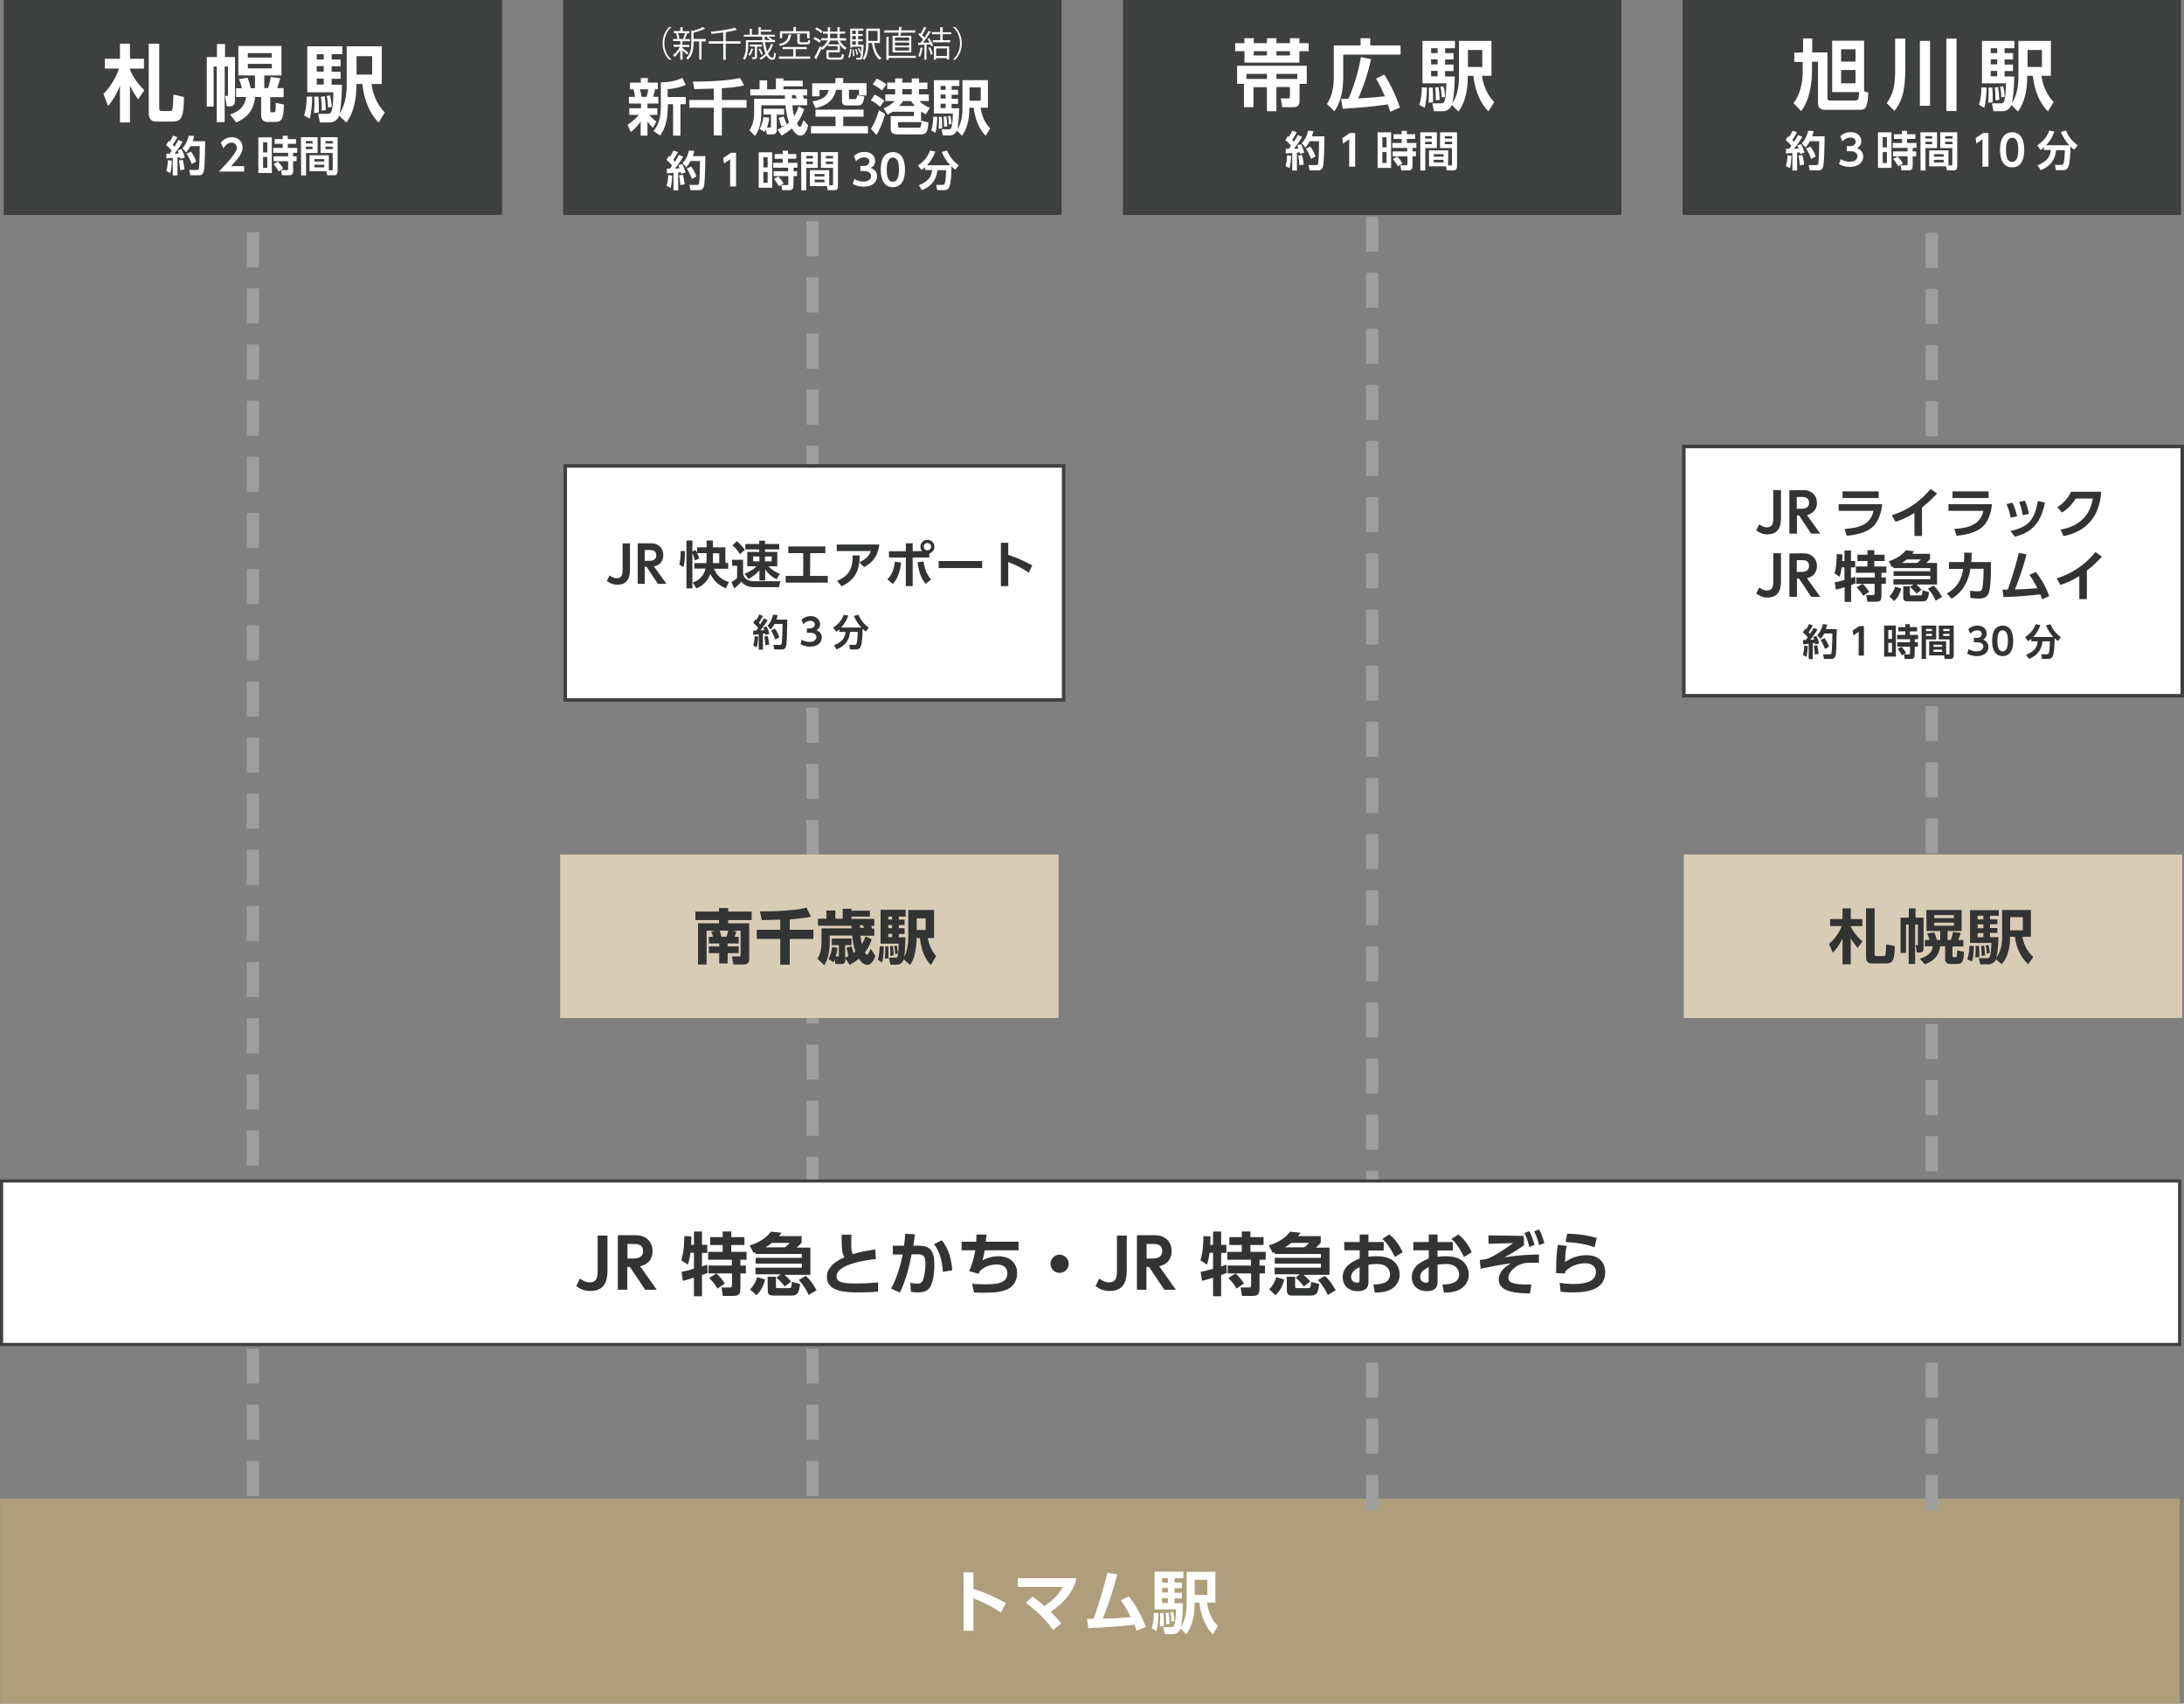 <?xml version="1.0" encoding="UTF-8"?><svg id="_レイヤー_2" xmlns="http://www.w3.org/2000/svg" viewBox="0 0 1245.3 971.1"><rect x="0" y="0" width="1245.3" height="971.1" fill="#808080" stroke="none"/><defs><style>.cls-1{stroke-width:2px;}.cls-1,.cls-2,.cls-3{fill:#fff;}.cls-1,.cls-3{stroke:#3e3f3f;stroke-miterlimit:10;}.cls-4{fill:#af9e7c;}.cls-4,.cls-5,.cls-6,.cls-2,.cls-7,.cls-8{stroke-width:0px;}.cls-5{fill:#9e9e9e;}.cls-6{fill:#d8ccb6;}.cls-3{stroke-width:1.78px;}.cls-7{fill:#3e3f3f;}.cls-8{fill:#323333;}</style></defs><g id="_レイヤー_2-2"><path class="cls-5" d="M147.7,728.4h-7v-20h7v20ZM147.7,696.4h-7v-20h7v20ZM147.7,664.4h-7v-20h7v20ZM147.7,632.4h-7v-20h7v20ZM147.7,600.4h-7v-20h7v20ZM147.7,568.4h-7v-20h7v20ZM147.7,536.4h-7v-20h7v20ZM147.7,504.4h-7v-20h7v20ZM147.7,472.4h-7v-20h7v20ZM147.7,440.4h-7v-20h7v20ZM147.7,408.4h-7v-20h7v20ZM147.7,376.4h-7v-20h7v20ZM147.7,344.4h-7v-20h7v20ZM147.7,312.4h-7v-20h7v20ZM147.7,280.4h-7v-20h7v20ZM147.7,248.4h-7v-20h7v20ZM147.7,216.4h-7v-20h7v20ZM147.7,184.4h-7v-20h7v20ZM147.7,152.4h-7v-20h7v20ZM147.7,120.4h-7v-20h7v20ZM147.7,88.4h-7v-20h7v20ZM147.7,56.4h-7v-20h7v20Z"/><rect class="cls-7" x="2.1" width="284.2" height="122.5"/><path class="cls-2" d="M59,53.5c5.9-5.9,8.2-12.6,8.9-14.4h-8.1v-5.6h8.6v-8.6h5.7v8.6h8v5.6h-8v.6c.5,1.2,3,6.9,8.2,11.7l-3.5,5.2c-1.2-1.7-3-4.1-4.7-7.8v21h-5.7v-20.9c-2.7,6.6-5.3,9.8-6.8,11.5l-2.6-6.9h0ZM90.8,24.9v37c0,.9.4,1.4,1.3,1.4h4.9c.9,0,1.3-.4,1.5-2,.1-1,.4-5.5.4-7.4l6,1.4c-.1,12.1-1.8,14-6.5,14h-9.5c-3.3,0-4.1-2.5-4.1-5V24.9h6Z"/><path class="cls-2" d="M117.9,60.8v-28.3h5.8v-7.4h4.6v7.4h5.7v24.7c0,.7,0,3.4-2.7,3.4h-2l-.9-5.9h1.1c.5,0,.5-.2.5-.6v-16.2h-1.9v31.7h-4.5v-31.7h-1.8v22.8l-3.9.1h0ZM135.9,26.2h24.6v16.8h-9.8v7.2h2.1c.8-2.1,1.3-4.5,1.6-6.3l5.4.7c-.9,3-1.1,3.8-1.7,5.6h3.6v5.2h-7.6v7.7c0,.6.2.9.7.9h1.4c.6,0,.8-.3.9-1.2.1-1.1.2-2.7.1-4.2l4.7,1c-.1,8-1.4,9.9-4.7,9.9h-5.1c-1.9,0-3.2-1.6-3.2-3.7v-10.5h-3.4c-.9,7.3-4.1,11.6-10.8,14.5l-3.5-4.5c7.6-2.6,8.8-7.2,9.1-10h-5.7v-5h3.3c-.4-1.9-.9-3.5-1.7-5.2l4.9-.8c.8,1.7,1.5,4.2,1.9,6h2.4v-7.3h-9.5v-16.8h0ZM141.3,30.3v2.5h13.7v-2.5h-13.7ZM141.3,36.4v2.6h13.7v-2.6h-13.7Z"/><path class="cls-2" d="M178,55.1c0,3.6-.4,9-1.4,12.6l-3.2-1.9c1.1-3.4,1.5-6.9,1.5-10.7,0,0,3.1,0,3.1,0ZM193.4,65.9c-.9,2.5-3.1,3.9-5.5,3.9h-5.5l-1-4.9h5.3c1.1,0,1.6,0,2.2-1.2.8-1.5,1.2-7,1.2-11.1h-14.9v-26.2h20v4.5h-6.1v3h5.1v3.9h-5.1v3.1h5.1v4h-5.1v3.4h5.9c-.1,8.9-.8,13.8-1.4,16.5,2.4-3.5,4.1-9.1,4.1-16.2v-22.2h20v21.5h-5.9c.8,5.4,2.9,11.5,7.6,16.2l-3.5,5.8c-4.9-4.9-8.3-12.6-9.3-22h-3.4v1.1c0,7-1.4,15.2-5.7,20.9l-4.1-4h0ZM181.6,55.1c.2,3.1.3,5.8.2,9l-2.8.3c.3-2.9.3-6.3.3-6.7,0-1-.1-1.7-.1-2.6h2.4ZM180.6,30.9v3h4v-3s-4,0-4,0ZM180.6,37.7v3.1h4v-3.1h-4ZM180.6,44.8v3.4h4v-3.4h-4ZM185.1,54.8c.4,2.5.6,4.6.7,7.9l-2.4.4c.1-3.9-.1-5.9-.5-7.9l2.2-.4h0ZM188.2,54.4c.7,3,.9,5.4.9,6.5l-2.1.4c0-2.2-.2-4.5-.7-6.6l1.9-.3h0ZM203.3,32v10.5h8.9v-10.5h-8.9Z"/><path class="cls-2" d="M98,91.6c-.1,2.2-.3,4.9-.9,7l-2.3-1.1c.6-2,.9-4.3.9-6.2l2.3.3h0ZM94.9,87.6h1.8c.4-.6.9-1.2,1.2-1.7-.9-1.2-2-2.3-3.2-3.2l1.4-2.3c.3.2.4.3.6.5,1-1.6,1.6-2.9,2-3.6l2.4.9c-.8,1.7-2.2,3.8-2.6,4.4.3.3.5.5.9,1.1,1.3-1.9,1.9-3.1,2.3-3.9l2.5,1c-1,1.7-2,3.3-4.7,6.8.7,0,1.8-.1,2.5-.2-.3-.9-.4-1.2-.7-1.7l2.2-.7c.4.7,1.1,2.1,1.9,4.8l-2.5.8c-.1-.5-.2-.7-.2-1-.3.1-1.2.2-1.5.2v10.2h-2.7v-10c-1.7.2-2.8.2-3.7.3l.1-2.7h0ZM104.2,91.1c.7,2.4.9,4.9,1,5.5l-2.5.4c-.1-1.1-.3-4.1-.7-5.5l2.2-.4ZM110.7,77.5c-.2.8-.4,1.7-.8,3h7.1c-.2,11-.3,16-1,17.7-.2.4-.7,1.7-2.2,1.7h-5.3l-.6-3h4.3c.7,0,1-.1,1.2-.8.1-.3.5-5.5.5-12.8h-5.3c-1.1,2-1.9,2.9-2.5,3.6l-2.1-2.4c1.5-1.5,2.9-4,3.6-7.2l3.1.2h0ZM108.9,86.4c1.1,1.5,2.3,3.5,3,5.7l-2.6,1.4c-.5-1.5-1.6-4-2.9-5.9l2.5-1.2h0Z"/><path class="cls-2" d="M139.2,94.7v3.1h-14.4c2.1-2.2,4.4-4.5,6.8-7.5,2.9-3.5,3.4-4.8,3.4-6.1,0-1.5-1-2.9-2.9-2.9-2.8,0-4.2,2.5-4.7,3.3l-1.5-3.3c1.5-1.9,3.8-3.1,6.2-3.1,3.1,0,6.2,1.8,6.2,5.9,0,2.9-1.4,5-6.5,10.6h7.4Z"/><path class="cls-2" d="M155,78.3v20.3h-7.7v-20.3h7.7ZM152.4,81.1h-2.4v5.8h2.4v-5.8ZM152.4,89.5h-2.4v6.2h2.4v-6.2ZM167.2,97.4c0,1.6-.6,2.5-2.3,2.5h-4.1l-.5-2.9h3.4c.4,0,.6-.2.6-.6v-4.5h-8.3v-2.8h8.3v-2h-8.5v-2.8h5.4v-2.3h-4.6v-2.7h4.6v-1.9h2.9v1.9h4.7v2.7h-4.7v2.3h5.4v2.8h-2.4v2h2v2.8h-2l.1,5.5h0ZM158.9,97.7c-1-1.7-1.5-2.5-2.9-4.2l2.5-1.4c1.2,1.3,2,2.3,3,4l-2.6,1.6h0Z"/><path class="cls-2" d="M171.6,78.2h9.5v9h-6.6v12.8h-2.8l-.1-21.8h0ZM174.4,80.4v1.4h3.8v-1.4h-3.8ZM174.4,83.6v1.4h3.8v-1.4h-3.8ZM187.5,97.1h1.6c.6,0,.6-.4.6-.7v-9.2h-6.9v-9h9.7v19.3c0,.9-.2,2.4-1.8,2.4h-4.1l-.4-2.3h-9.7v-9.1h11v8.6h0ZM179.3,90.7v1.4h5.6v-1.4h-5.6ZM179.3,93.9v1.5h5.6v-1.5h-5.6ZM185.6,80.4v1.4h4.1v-1.4h-4.1ZM185.6,83.6v1.4h4.1v-1.4h-4.1Z"/><rect class="cls-4" x=".1" y="854.2" width="1242.71" height="116.9"/><path class="cls-2" d="M570.73,919.2c-5.6-3.6-9.4-5.7-15.7-8.1v18.5h-5.6v-33.3h5.6v9.4c8.8,2.8,15,6.2,18.5,8.1l-2.8,5.4h0Z"/><path class="cls-2" d="M588.83,910.2c1.3.9,3.4,2.4,6.7,5.3,5.3-3.6,8.2-6.8,10.6-10.9h-25.8v-5h33.5c-.9,3.8-3.2,11.3-14.7,19.2,2.7,2.7,4.1,4.2,6,6.6l-4.6,3.7c-5.7-8-13.1-13.5-15.7-15.5l4-3.4h0Z"/><path class="cls-2" d="M619.83,922.8h3.7c.2-.6,4.1-10.9,7.9-26.3l5.6,1c-3.4,13.3-7.1,22.4-8.3,25.2,7.9-.2,8.7-.3,16.1-.9-2.3-4.5-4.3-7.6-5.7-9.6l4.5-2.2c4.5,5.8,7,10.5,9.7,17.3l-5.2,2.3c-.7-1.8-.9-2.5-1.3-3.5-8.8,1-12.7,1.4-26.3,2l-.7-5.3h0Z"/><path class="cls-2" d="M660.53,919.5c0,3-.3,7.4-1.1,10.3l-2.7-1.6c.9-2.8,1.2-5.7,1.2-8.8l2.6.1h0ZM673.13,928.3c-.7,2.1-2.5,3.2-4.5,3.2h-4.5l-.8-4h4.4c.9,0,1.3,0,1.8-1,.6-1.2,1-5.7,1-9.1h-12.2v-21.5h16.4v3.7h-5v2.5h4.2v3.2h-4.2v2.6h4.2v3.2h-4.2v2.8h4.8c-.1,7.2-.7,11.3-1.2,13.5,2-2.9,3.3-7.5,3.3-13.3v-18.1h16.4v17.6h-4.8c.6,4.4,2.4,9.4,6.2,13.3l-2.9,4.7c-4-4-6.8-10.3-7.6-18h-2.8v.9c0,5.7-1.1,12.4-4.7,17.1l-3.3-3.3h0ZM663.43,919.5c.2,2.5.2,4.8.2,7.4l-2.3.3c.2-2.4.2-5.2.2-5.5,0-.8,0-1.4-.1-2.2h2ZM662.63,899.6v2.5h3.3v-2.5h-3.3ZM662.63,905.2v2.6h3.3v-2.6h-3.3ZM662.63,911v2.8h3.3v-2.8h-3.3ZM666.33,919.2c.3,2.1.5,3.8.6,6.4l-2,.3c0-3.2-.1-4.8-.4-6.4l1.8-.3h0ZM668.93,918.8c.6,2.4.7,4.5.7,5.3l-1.7.3c0-1.8-.2-3.7-.6-5.4l1.6-.2h0ZM681.23,900.5v8.6h7.2v-8.6h-7.2Z"/><rect class="cls-5" x="778.9" y="731.4" width="7" height="20"/><rect class="cls-5" x="778.9" y="699.4" width="7" height="20"/><rect class="cls-5" x="778.9" y="667.4" width="7" height="20"/><rect class="cls-5" x="778.9" y="635.4" width="7" height="20"/><rect class="cls-5" x="778.9" y="603.4" width="7" height="20"/><rect class="cls-5" x="778.9" y="571.4" width="7" height="20"/><rect class="cls-5" x="778.9" y="539.4" width="7" height="20"/><rect class="cls-5" x="778.9" y="507.4" width="7" height="20"/><rect class="cls-5" x="778.9" y="475.4" width="7" height="20"/><rect class="cls-5" x="778.9" y="443.4" width="7" height="20"/><rect class="cls-5" x="778.9" y="411.4" width="7" height="20"/><rect class="cls-5" x="778.9" y="379.4" width="7" height="20"/><rect class="cls-5" x="778.9" y="347.4" width="7" height="20"/><rect class="cls-5" x="778.9" y="315.4" width="7" height="20"/><rect class="cls-5" x="778.9" y="283.4" width="7" height="20"/><rect class="cls-5" x="778.9" y="251.4" width="7" height="20"/><rect class="cls-5" x="778.9" y="219.4" width="7" height="20"/><rect class="cls-5" x="778.9" y="187.4" width="7" height="20"/><rect class="cls-5" x="778.9" y="155.4" width="7" height="20"/><rect class="cls-5" x="778.9" y="123.4" width="7" height="20"/><rect class="cls-7" x="640.3" width="284.2" height="122.5"/><path class="cls-2" d="M709.5,21.8h5.4v2.8h7.5v-2.8h5.4v2.8h7.7v-2.8h5.4v2.8h5.3v4.6h-5.3v6.5h-31.3v-6.5h-5.3v-4.6h5.3l-.1-2.8h0ZM709.3,47.8h-3.9v-10.3h39.7v10.3h-4.1v9.8c0,2.9-1.8,3.5-3.2,3.5h-6.7l-.8-5h4.3c.7,0,.9-.2.9-1.3v-5.2h-7.7v13.8h-5.4v-13.7h-7.7v11.4h-5.4v-13.3h0ZM722.4,45v-2.9h-11.7v2.9h11.7ZM714.9,29.2v2.4h7.5v-2.4h-7.5ZM727.8,29.2v2.4h7.7v-2.4h-7.7ZM727.8,45h11.9v-2.9h-11.9v2.9Z"/><path class="cls-2" d="M760.5,25.9h15.3v-4.1h5.5v4.1h17.3v5.2h-32.7v12.7c0,8.7-1.8,15-5,19.6l-4.3-4.1c2.4-3.7,3.9-8.3,3.9-14.7v-18.7h0ZM792.7,63.7c-.7-2.3-.9-3-1.4-4.2-4.4.6-10.3,1.6-25.7,2.5l-.9-5.6c.6,0,3.3-.1,4.2-.1,4.6-10.4,6.5-20.4,7.1-23.8l5.8,1.3c-1.8,7.6-4.1,15.2-7.4,22.3,7.3-.4,10.7-.7,15.2-1.2-2.2-5.3-4.1-8.6-5-10.1l4.7-2.3c3.7,5.7,6.8,12.5,8.9,18.8l-5.5,2.4h0Z"/><path class="cls-2" d="M813.6,49.9c0,3.3-.3,8.4-1.3,11.6l-3-1.8c1-3.2,1.4-6.4,1.4-9.9l2.9.1h0ZM827.8,59.8c-.8,2.3-2.9,3.6-5.1,3.6h-5.1l-.9-4.5h4.9c1,0,1.5,0,2-1.1.7-1.4,1.1-6.5,1.1-10.3h-13.6v-24.2h18.5v4.2h-5.6v2.8h4.8v3.6h-4.8v2.9h4.8v3.7h-4.8v3.1h5.5c-.1,8.2-.8,12.7-1.3,15.2,2.2-3.3,3.7-8.4,3.7-15v-20.5h18.5v19.9h-5.4c.7,5,2.7,10.6,7,15l-3.3,5.3c-4.5-4.5-7.7-11.6-8.6-20.3h-3.2v1.1c0,6.4-1.3,14-5.3,19.3l-3.8-3.8h0ZM816.9,49.9c.2,2.9.3,5.4.2,8.4l-2.6.3c.3-2.7.3-5.8.3-6.2,0-.9,0-1.6-.1-2.4,0-.1,2.2-.1,2.2-.1ZM816,27.5v2.8h3.7v-2.8h-3.7ZM816,33.8v2.9h3.7v-2.9h-3.7ZM816,40.4v3.1h3.7v-3.1h-3.7ZM820.2,49.6c.4,2.3.6,4.3.7,7.3l-2.2.3c0-3.6-.1-5.5-.4-7.3l1.9-.3ZM823.1,49.2c.7,2.7.8,5,.8,6l-1.9.3c0-2-.2-4.2-.7-6.1l1.8-.2h0ZM837,28.5v9.7h8.2v-9.7h-8.2Z"/><path class="cls-2" d="M736.2,88.8c-.1,2.2-.3,4.9-.9,7l-2.3-1.1c.6-2,.9-4.3.9-6.2l2.3.3h0ZM733.1,84.8h1.8c.4-.6.9-1.2,1.2-1.7-.9-1.2-2-2.3-3.2-3.2l1.4-2.3c.3.2.4.3.6.5,1-1.6,1.6-2.9,2-3.6l2.5.9c-.8,1.7-2.2,3.8-2.6,4.4.3.3.5.5.9,1.1,1.3-1.9,1.9-3.1,2.3-3.9l2.5,1c-1,1.7-2,3.3-4.7,6.8.7,0,1.8-.1,2.5-.2-.3-.9-.4-1.2-.7-1.7l2.2-.7c.4.7,1.1,2.1,1.9,4.8l-2.5.8c-.1-.5-.2-.7-.2-1-.3.1-1.2.2-1.5.2v10.2h-2.7v-10c-1.7.2-2.8.2-3.7.3v-2.7h0ZM742.4,88.3c.7,2.4.9,4.9,1,5.5l-2.5.4c0-1.1-.3-4.1-.7-5.5l2.2-.4ZM748.9,74.7c-.2.8-.4,1.7-.8,3h7.1c-.2,11-.3,16-1,17.7-.2.4-.7,1.7-2.2,1.7h-5.3l-.6-3h4.3c.7,0,1-.1,1.2-.8.1-.3.5-5.5.5-12.8h-5.3c-1.1,2-1.9,2.9-2.5,3.6l-2.1-2.4c1.5-1.5,3-4,3.6-7.2l3.1.2h0ZM747.1,83.5c1.1,1.5,2.3,3.5,3,5.7l-2.6,1.4c-.5-1.5-1.6-4-2.9-5.9l2.5-1.2h0Z"/><path class="cls-2" d="M769.7,75.8h3v19.2h-3.4v-15.6l-3.5,2.4-.4-3.1,4.3-2.9h0Z"/><path class="cls-2" d="M793.2,75.4v20.3h-7.7v-20.3h7.7ZM790.6,78.2h-2.4v5.8h2.4v-5.8ZM790.6,86.7h-2.4v6.2h2.4v-6.2ZM805.4,94.6c0,1.6-.6,2.5-2.3,2.5h-4.1l-.5-2.9h3.4c.4,0,.6-.2.6-.6v-4.5h-8.4v-2.8h8.3v-2h-8.5v-2.8h5.3v-2.3h-4.6v-2.7h4.6v-1.9h3v1.9h4.7v2.7h-4.7v2.3h5.4v2.8h-2.2v2h2v2.8h-2v5.5h0ZM797.1,94.8c-1-1.7-1.5-2.5-2.9-4.2l2.5-1.4c1.2,1.3,2,2.3,3,4l-2.6,1.6h0Z"/><path class="cls-2" d="M809.8,75.4h9.5v9h-6.6v12.8h-2.8l-.1-21.8h0ZM812.6,77.6v1.4h3.8v-1.4h-3.8ZM812.6,80.8v1.4h3.8v-1.4h-3.8ZM825.7,94.3h1.6c.6,0,.6-.4.6-.7v-9.2h-6.8v-9h9.7v19.3c0,.9-.2,2.4-1.8,2.4h-4.1l-.4-2.3h-9.7v-9.1h11l-.1,8.6h0ZM817.5,87.9v1.4h5.6v-1.4h-5.6ZM817.5,91.1v1.5h5.6v-1.5h-5.6ZM823.8,77.6v1.4h4.2v-1.4h-4.2ZM823.8,80.8v1.4h4.2v-1.4h-4.2Z"/><rect class="cls-5" x="778.9" y="840.7" width="7" height="20"/><rect class="cls-5" x="778.9" y="808.7" width="7" height="20"/><rect class="cls-5" x="778.9" y="776.7" width="7" height="20"/><rect class="cls-5" x="1098" y="228.7" width="7" height="20"/><rect class="cls-5" x="1098" y="196.7" width="7" height="20"/><rect class="cls-5" x="1098" y="164.7" width="7" height="20"/><rect class="cls-5" x="1098" y="132.7" width="7" height="20"/><rect class="cls-6" x="960.1" y="487.1" width="284.2" height="93.2"/><rect class="cls-1" x="960.1" y="254.5" width="284.2" height="142.1"/><path class="cls-8" d="M1042.9,538.1c4.8-4.2,6.8-8.9,7.2-10.2h-6.6v-4h7.1v-6.1h4.7v6.1h6.6v4h-6.6v.4c.4.8,2.5,4.9,6.7,8.3l-2.8,3.7c-1-1.2-2.5-2.9-3.9-5.5v14.9h-4.7v-14.8c-2.2,4.7-4.4,6.9-5.5,8.2l-2.2-5h0ZM1068.9,517.7v26.3c0,.6.3,1,1.1,1h4c.7,0,1.1-.3,1.2-1.5.1-.7.3-3.9.3-5.2l4.9,1c-.1,8.6-1.4,9.9-5.3,9.9h-7.8c-2.7,0-3.3-1.8-3.3-3.5v-27.9l4.9-.1h0Z"/><path class="cls-8" d="M1083.7,543.2v-20.1h4.7v-5.3h3.8v5.3h4.6v17.5c0,.5,0,2.4-2.2,2.4h-1.6l-.7-4.2h.9c.4,0,.4-.2.4-.4v-11.4h-1.6v22.5h-3.7v-22.5h-1.5v16.2h-3.1ZM1098.4,518.7h20.1v12h-8v5.1h1.8c.6-1.5,1.1-3.2,1.3-4.5l4.4.5c-.7,2.1-.9,2.7-1.4,4h2.9v3.7h-6.2v5.5c0,.4.2.6.6.6h1.2c.5,0,.7-.2.7-.8.1-.8.2-1.9.1-3l3.9.7c0,5.7-1.1,7-3.9,7h-4.2c-1.6,0-2.6-1.1-2.6-2.6v-7.5h-2.8c-.7,5.2-3.4,8.3-8.8,10.3l-2.8-3.2c6.2-1.8,7.2-5.1,7.4-7.1h-4.6v-3.6h2.7c-.3-1.3-.8-2.5-1.4-3.7l4.1-.6c.6,1.2,1.2,3,1.5,4.3h1.9v-5.1h-7.8l-.1-12h0ZM1102.9,521.6v1.8h11.2v-1.8h-11.2ZM1102.9,525.9v1.8h11.2v-1.8h-11.2Z"/><path class="cls-8" d="M1125.5,539.2c0,2.6-.3,6.4-1.1,8.9l-2.7-1.3c.9-2.4,1.2-4.9,1.2-7.6h2.6ZM1138.1,546.9c-.7,1.8-2.5,2.8-4.5,2.8h-4.5l-.8-3.5h4.4c.9,0,1.3,0,1.8-.8.6-1.1,1-5,1-7.9h-12.2v-18.7h16.4v3.2h-5v2.1h4.2v2.7h-4.2v2.2h4.2v2.8h-4.2v2.4h4.8c-.1,6.3-.7,9.8-1.2,11.7,1.9-2.5,3.3-6.5,3.3-11.5v-15.7h16.4v15.3h-4.8c.6,3.8,2.4,8.2,6.2,11.5l-2.9,4.1c-4-3.5-6.8-8.9-7.6-15.6h-2.8v.8c0,4.9-1.1,10.8-4.7,14.8l-3.3-2.7h0ZM1128.4,539.2c.2,2.2.2,4.1.2,6.4l-2.3.2c.2-2.1.2-4.5.2-4.8,0-.7,0-1.2-.1-1.9l2,.1h0ZM1127.6,522v2.1h3.3v-2.1h-3.3ZM1127.6,526.9v2.2h3.3v-2.2h-3.3ZM1127.6,531.9v2.4h3.3v-2.4h-3.3ZM1131.3,539c.3,1.8.5,3.3.6,5.6l-2,.3c0-2.8-.1-4.2-.4-5.6l1.8-.3h0ZM1133.8,538.7c.6,2.1.7,3.9.7,4.6l-1.7.3c0-1.6-.2-3.2-.6-4.7l1.6-.2h0ZM1146.2,522.8v7.5h7.2v-7.5h-7.2Z"/><rect class="cls-7" x="959.4" width="284.2" height="122.5"/><path class="cls-2" d="M1028.1,29.9v-8h5.2v8h8.7v26c0,1,.4,1.4,1.6,1.4h14.3c1.9,0,1.9-1.2,2.2-4.8h-15.4v-29.3h18.2v28.8l2.4.8c-.4,9.1-1.9,9.8-4.8,9.8h-19.8c-2.8,0-4.1-1.4-4.1-3.7v-23.7h-3.4v5c0,7.9-1.6,17.2-6.2,23.1l-4.3-4.5c3.9-5.3,5.2-11.8,5.2-18.6v-4.9h-4.8v-5.3l5-.1h0ZM1049.8,35.1h8.2v-7h-8.2v7ZM1049.8,47.5h8.2v-7.6h-8.2v7.6Z"/><path class="cls-2" d="M1080.6,22h5.8v17.2c0,14.2-2.6,19.4-6.2,24l-4.4-4.4c3.9-5.5,4.8-10.3,4.8-19.5v-17.3h0ZM1094.7,23.3h5.8v37h-5.8V23.3h0ZM1109.8,22h5.8v41.3h-5.8V22Z"/><path class="cls-2" d="M1132.7,49.9c0,3.3-.3,8.4-1.3,11.6l-3-1.8c1-3.2,1.4-6.4,1.4-9.9.1,0,2.9.1,2.9.1ZM1146.9,59.8c-.8,2.3-2.9,3.6-5.1,3.6h-5.1l-.9-4.5h4.9c1,0,1.4,0,2-1.1.7-1.4,1.1-6.5,1.1-10.3h-13.7v-24.2h18.5v4.2h-5.6v2.8h4.8v3.6h-4.8v2.9h4.8v3.7h-4.8v3.1h5.5c-.1,8.2-.8,12.7-1.3,15.2,2.2-3.3,3.7-8.4,3.7-15v-20.5h18.5v19.9h-5.4c.7,5,2.7,10.6,7,15l-3.3,5.3c-4.5-4.5-7.7-11.6-8.6-20.3h-3.2v1.1c0,6.4-1.3,14-5.3,19.3l-3.7-3.8h0ZM1136,49.9c.2,2.9.3,5.4.2,8.4l-2.6.3c.3-2.7.3-5.8.3-6.2,0-.9,0-1.6-.1-2.4,0-.1,2.2-.1,2.2-.1ZM1135.1,27.5v2.8h3.7v-2.8h-3.7ZM1135.1,33.8v2.9h3.7v-2.9h-3.7ZM1135.1,40.4v3.1h3.7v-3.1h-3.7ZM1139.3,49.6c.4,2.3.6,4.3.7,7.3l-2.2.3c0-3.6-.1-5.5-.4-7.3l1.9-.3h0ZM1142.2,49.2c.7,2.7.8,5,.8,6l-1.9.3c0-2-.2-4.2-.7-6.1l1.8-.2h0ZM1156.1,28.5v9.7h8.2v-9.7h-8.2Z"/><path class="cls-2" d="M1021.5,88.8c-.1,2.2-.3,4.9-.9,7l-2.3-1.1c.6-2,.9-4.3.9-6.2l2.3.3h0ZM1018.4,84.8h1.8c.4-.6.9-1.2,1.2-1.7-.9-1.2-2-2.3-3.2-3.2l1.4-2.3c.3.2.4.3.6.5,1-1.6,1.6-2.9,2-3.6l2.4.9c-.8,1.7-2.2,3.8-2.6,4.4.3.3.5.5.9,1.1,1.3-1.9,1.9-3.1,2.3-3.9l2.5,1c-1,1.7-2,3.3-4.7,6.8.7,0,1.8-.1,2.5-.2-.3-.9-.4-1.2-.7-1.7l2.2-.7c.4.7,1.1,2.1,1.9,4.8l-2.5.8c-.1-.5-.2-.7-.2-1-.3.1-1.2.2-1.5.2v10.2h-2.7v-10c-1.7.2-2.8.2-3.7.3l.1-2.7h0ZM1027.7,88.3c.7,2.4.9,4.9,1,5.5l-2.5.4c-.1-1.1-.3-4.1-.7-5.5l2.2-.4h0ZM1034.1,74.7c-.2.8-.4,1.7-.8,3h7.1c-.2,11-.3,16-1,17.7-.2.4-.7,1.7-2.2,1.7h-5.3l-.6-3h4.3c.7,0,1-.1,1.2-.8.1-.3.5-5.5.5-12.8h-5.3c-1.1,2-1.9,2.9-2.5,3.6l-2.1-2.4c1.5-1.5,2.9-4,3.6-7.2l3.1.2h0ZM1032.3,83.5c1.1,1.5,2.3,3.5,3,5.7l-2.6,1.4c-.5-1.5-1.6-4-2.9-5.9l2.5-1.2h0Z"/><path class="cls-2" d="M1049.6,90.7c.6.4,2.3,1.5,5.2,1.5,3.2,0,4.3-1.7,4.3-3.2s-1.2-2.8-4.1-2.8h-2v-2.9h1.9c2.4,0,3.2-1.4,3.2-2.5,0-1.7-1.5-2.4-2.9-2.4-1.9,0-3.5.9-4.7,2.2l-1.2-3c1.7-1.5,3.7-2.3,5.9-2.3,3.5,0,6.1,2,6.1,5.2,0,2.5-1.7,3.5-2.4,3.9,1,.5,3.5,1.6,3.5,4.8,0,2.7-2,5.9-7.7,5.9-3.4,0-5.4-1.2-6.2-1.6.1.3,1.1-2.8,1.1-2.8Z"/><path class="cls-2" d="M1078.5,75.4v20.3h-7.7v-20.3h7.7ZM1075.9,78.2h-2.4v5.8h2.4v-5.8ZM1075.9,86.7h-2.4v6.2h2.4v-6.2ZM1090.6,94.6c0,1.6-.6,2.5-2.3,2.5h-4.1l-.5-2.9h3.4c.4,0,.6-.2.6-.6v-4.5h-8.3v-2.8h8.3v-2h-8.5v-2.8h5.3v-2.3h-4.6v-2.7h4.6v-1.9h2.9v1.9h4.7v2.7h-4.7v2.3h5.4v2.8h-2.2v2h2v2.8h-2v5.5h0ZM1082.4,94.8c-1-1.7-1.5-2.5-2.9-4.2l2.5-1.4c1.2,1.3,2,2.3,3,4l-2.6,1.6h0Z"/><path class="cls-2" d="M1095,75.4h9.5v9h-6.6v12.8h-2.8l-.1-21.8h0ZM1097.9,77.6v1.4h3.8v-1.4h-3.8ZM1097.9,80.8v1.4h3.8v-1.4h-3.8ZM1111,94.3h1.6c.6,0,.6-.4.6-.7v-9.2h-6.9v-9h9.7v19.3c0,.9-.2,2.4-1.8,2.4h-4.1l-.4-2.3h-9.7v-9.1h11v8.6h0ZM1102.7,87.9v1.4h5.6v-1.4h-5.6ZM1102.7,91.1v1.5h5.6v-1.5h-5.6ZM1109.1,77.6v1.4h4.2v-1.4h-4.2ZM1109.1,80.8v1.4h4.2v-1.4h-4.2Z"/><path class="cls-2" d="M1130.8,75.8h3v19.2h-3.4v-15.6l-3.5,2.4-.4-3.1,4.3-2.9h0Z"/><path class="cls-2" d="M1140.4,85.4c0-3.4.6-5.6,1.6-7.2,1.2-1.9,3.3-2.8,5.3-2.8,6.9,0,6.9,8.2,6.9,10s0,10-6.9,10-6.9-8.3-6.9-10ZM1150.8,85.4c0-4.1-.9-6.9-3.5-6.9s-3.5,3.1-3.5,6.9c0,4.2.9,6.9,3.5,6.9s3.5-3,3.5-6.9Z"/><path class="cls-2" d="M1165.7,83.9c-.9.8-1.5,1.2-2.1,1.6l-2-2.6c3.7-2.5,5.6-5,6.9-8.5l2.9.6c-1.2,3.2-2.4,5.3-4.7,7.8h13.2c-2.3-2.5-3.8-5.1-4.8-7.6l2.9-.8c1.6,3.8,3.7,6.3,6.7,8.4l-2,2.5c-.6-.4-1.1-.8-2.2-1.8.1,3.8-.3,9.8-1.2,11.7-.8,1.8-2.2,1.8-3.1,1.8h-3.9l-.6-3h3.6c1,0,1.2-.6,1.3-.9.5-1.4.6-3.6.8-7.5h-5c-.7,6.8-4.7,9.7-8.8,11.4l-1.8-2.8c5.1-2.1,7.2-4.5,7.6-8.7h-4.1l.4-1.6h0Z"/><path class="cls-8" d="M1015.5,279.4v15.3c0,3.2,0,9.9-7.7,9.9-3.4,0-5.3-1.5-6.4-2.3l1.7-3.4c.6.4,2.3,1.7,4.3,1.7,3.7,0,3.7-3.1,3.7-5.7v-15.6l4.4.1h0Z"/><path class="cls-8" d="M1027.4,279.4c2.3,0,3.4.1,4.9.9,2.4,1.3,3.7,3.5,3.7,6.4,0,2.3-1,5.8-5.7,6.9l7.6,10.6h-5.2l-6.9-10.4h-1.2v10.4h-4.3v-24.7l7.1-.1h0ZM1024.5,283.4v6.6h2.4c1.2,0,4.6,0,4.6-3.4s-2.9-3.3-4.6-3.3h-2.4v.1Z"/><path class="cls-8" d="M1073.2,287.4c-.5,5-2.2,10.8-6.6,13.9-1.9,1.3-5.6,3.4-13.6,4.1l-1.2-3.9c8.1-.5,14.8-2.4,16.5-10.3h-19.9v-3.8h24.8ZM1071.2,280.1v3.8h-20.6v-3.8h20.6Z"/><path class="cls-8" d="M1096,305.5h-4.4v-13.1c-5,3.1-9.1,4.5-10.8,5l-2.1-3.7c13.2-4.1,20.2-12.7,22.1-15l3.7,2.6c-1.2,1.3-4.2,4.6-8.6,8v16.2h.1Z"/><path class="cls-8" d="M1135.8,287.4c-.5,5-2.2,10.8-6.6,13.9-1.9,1.3-5.6,3.4-13.6,4.1l-1.2-3.9c8.1-.5,14.8-2.4,16.5-10.3h-19.9v-3.8h24.8ZM1133.9,280.1v3.8h-20.6v-3.8h20.6Z"/><path class="cls-8" d="M1146.5,295.1c-.5-2.7-1.3-5.2-2.4-7.7l3.3-.9c1.6,2.9,2.4,6.3,2.7,7.8l-3.6.8ZM1146.3,302.7c10.4-2.3,13.8-6.4,15.7-17.1l4,.9c-1.7,7.7-4.3,16.3-17.1,19.4l-2.6-3.2h0ZM1153.4,293.7c-.4-2-.9-4.7-2.1-7.6l3.3-.7c1.1,2.3,1.9,5.5,2.3,7.5l-3.5.8h0Z"/><path class="cls-8" d="M1174.9,301.9c8.4-1.5,16.6-6.1,18.4-17.7h-9.7c-1.7,2.6-4,5.6-7.9,8l-2.6-3.1c3.8-2.4,6.2-5.4,7.8-8.8h17.2c-.5,6.2-2.4,21.5-21.5,25.3l-1.7-3.7h0Z"/><path class="cls-8" d="M1015.5,315.4v15.3c0,3.2,0,9.9-7.7,9.9-3.4,0-5.3-1.5-6.4-2.3l1.7-3.4c.6.4,2.3,1.7,4.3,1.7,3.7,0,3.7-3.1,3.7-5.7v-15.6l4.4.1h0Z"/><path class="cls-8" d="M1027.4,315.4c2.3,0,3.4.1,4.9.9,2.4,1.3,3.7,3.5,3.7,6.4,0,2.3-1,5.8-5.7,6.9l7.6,10.6h-5.2l-6.9-10.4h-1.2v10.4h-4.3v-24.7l7.1-.1h0ZM1024.5,319.4v6.6h2.4c1.2,0,4.6,0,4.6-3.4s-2.9-3.3-4.6-3.3h-2.4v.1Z"/><path class="cls-8" d="M1046.1,332c.8-.2,2.2-.4,5.6-1.4v-7.2h-1.6c-.2,1.9-.6,3.8-1.2,5.4l-2.9-2c.7-2.1,1.2-4.6,1.3-11l3.2.2c0,1.1,0,2.3-.1,3.8h1.3v-6h3.7v6h2.4v3.6h-2.4v6.1c1.5-.5,1.7-.6,2.4-.8l.2,3.8c-.6.2-1.1.5-2.5,1v9.6h-3.7v-8.4c-1.7.5-3.8,1.2-5,1.4l-.7-4.1h0ZM1062,332.8h-3.6v-3.6h10.6v-2.7h-10.8v-3.6h6.6v-3.1h-5.7v-3.6h5.7v-2.6h3.9v2.6h5.9v3.6h-5.9v3.1h6.9v3.6h-2.8v2.7h2.5v3.6h-2.5v6.2c0,3.2-.4,4-3.4,4h-4.6l-.7-3.8h3.8c1,0,1-.6,1-1.3v-5.1h-6.9c1.5,1.3,3,3.2,3.8,4.6l-3.4,2.2c-1.7-2.8-3.1-4.1-3.8-4.8l3.4-2h0Z"/><path class="cls-8" d="M1091,333.2h-11.4v-3h21v-1.9h-20.9v-2.7h20.9v-1.8h-21v-.8c-.3.1-.6.2-.9.3l-1.7-3.4c3.5-1,7.5-3.2,9.6-6.2l4.8.5c-.5.7-.7,1-1.1,1.5h10.2v3c-.8,1-1.8,1.9-2.2,2.2h6.2v12.3h-11.8c.7.6,2.1,1.9,3,3l-2.9,2.2c-1.4-1.7-1.8-2.2-3.7-3.9l1.9-1.3h0ZM1084.1,335.5c-.7,2.7-1.9,5.1-4,7.1l-2.8-2.6c1.6-1.5,2.7-3.7,3.3-5.6l3.5,1.1h0ZM1093.1,320.9c.4-.3,1.3-1,2.2-2h-8c-1.1.9-2.1,1.5-2.9,2h8.7ZM1085.2,334.2h3.8v4.6c0,.6.2.6.9.6h5c.9,0,1.1,0,1.3-2.9l3.7,1c-.4,4.1-1.3,5.3-3.6,5.3h-8.7c-.7,0-2.4,0-2.4-2.1v-6.5h0ZM1102.5,333.8c2.5,2.3,4,4.9,4.8,6.5l-3.6,2.1c-.9-2.4-3-5.3-4.4-6.9l3.2-1.7h0Z"/><path class="cls-8" d="M1110.1,338.3c7.5-4.3,8.7-10.3,9.3-14h-8.1v-3.9h8.5c.1-1.9.2-3.1.2-5.4l4.3.1c-.1,2.2-.2,3.2-.3,5.3h11.2v5c0,3.3-.2,10.1-1.3,12.8-1.2,3-4.3,3-5.7,3-2.4,0-4-.3-4.7-.4l-.2-4.1c1.2.2,2.7.4,4.3.4,2.1,0,2.4-.6,2.7-1.8.4-1.7.7-6.5.7-9v-2.1h-7.5c-1.6,10.4-7.1,14.9-10.7,17.1l-2.7-3h0Z"/><path class="cls-8" d="M1141.8,336.1h3c.2-.5,3.3-8.7,6.3-20.9l4.4.8c-2.7,10.6-5.7,17.8-6.6,20,6.3-.2,6.9-.2,12.8-.7-1.8-3.6-3.4-6-4.5-7.6l3.6-1.7c3.5,4.6,5.6,8.3,7.7,13.8l-4.1,1.8c-.5-1.4-.7-2-1.1-2.8-7,.8-10.1,1.1-20.9,1.6l-.6-4.3h0Z"/><path class="cls-8" d="M1190,341.5h-4.4v-13.1c-5,3.1-9.1,4.5-10.8,5l-2.1-3.7c13.2-4.1,20.2-12.7,22.1-15l3.7,2.6c-1.2,1.3-4.2,4.6-8.6,8v16.2h.1Z"/><path class="cls-8" d="M1030.8,368.3c-.1,1.9-.3,4.3-.8,6.1l-2-1c.5-1.7.8-3.8.8-5.4l2,.3h0ZM1028.1,364.8h1.6c.4-.5.8-1,1.1-1.5-.8-1-1.7-2-2.8-2.8l1.2-2c.3.2.4.3.6.4.9-1.4,1.4-2.5,1.7-3.2l2.1.8c-.7,1.5-1.9,3.3-2.3,3.9.2.2.4.5.8.9,1.1-1.7,1.7-2.7,2-3.4l2.2.9c-.8,1.5-1.7,2.9-4.1,5.9.6,0,1.6-.1,2.2-.1-.2-.8-.4-1-.6-1.5l1.9-.6c.3.6,1,1.8,1.6,4.2l-2.2.7c-.1-.4-.2-.6-.2-.9-.3,0-1,.1-1.3.2v9h-2.3v-8.7c-1.5.1-2.4.2-3.2.3v-2.5h0ZM1036.1,367.8c.6,2.1.8,4.3.9,4.9l-2.2.4c0-1-.3-3.6-.6-4.9l1.9-.4h0ZM1041.8,356c-.2.7-.3,1.5-.7,2.6h6.2c-.2,9.6-.2,14-.8,15.5-.2.3-.6,1.5-1.9,1.5h-4.6l-.5-2.6h3.7c.6,0,.9-.1,1.1-.7.1-.3.5-4.9.5-11.2h-4.6c-.9,1.8-1.7,2.6-2.2,3.1l-1.8-2.1c1.3-1.3,2.6-3.5,3.2-6.3l2.4.2h0ZM1040.3,363.7c1,1.3,2,3.1,2.6,5l-2.3,1.2c-.5-1.3-1.4-3.5-2.5-5.1l2.2-1.1h0Z"/><path class="cls-8" d="M1060.2,356.9h2.6v16.8h-3v-13.6l-3,2.1-.4-2.8,3.8-2.5Z"/><path class="cls-8" d="M1081,356.6v17.7h-6.7v-17.7h6.7ZM1078.8,359.1h-2.1v5.1h2.1v-5.1ZM1078.8,366.5h-2.1v5.4h2.1v-5.4ZM1091.7,373.4c0,1.4-.6,2.2-2,2.2h-3.6l-.5-2.6h2.9c.4,0,.6-.2.6-.5v-3.9h-7.3v-2.5h7.3v-1.7h-7.4v-2.5h4.7v-2h-4v-2.4h4v-1.7h2.6v1.7h4.1v2.4h-4.1v2h4.7v2.5h-1.9v1.7h1.8v2.5h-1.8l-.1,4.8h0ZM1084.5,373.6c-.8-1.5-1.3-2.2-2.5-3.7l2.2-1.2c1.1,1.1,1.8,2,2.7,3.5l-2.4,1.4h0Z"/><path class="cls-8" d="M1095.7,356.6h8.3v7.9h-5.8v11.1h-2.5v-19ZM1098.2,358.5v1.2h3.4v-1.2h-3.4ZM1098.2,361.3v1.2h3.4v-1.2h-3.4ZM1109.7,373.1h1.4c.5,0,.5-.3.5-.6v-8h-6.1v-7.9h8.5v16.9c0,.8-.2,2.1-1.6,2.1h-3.6l-.3-2h-8.5v-8h9.6l.1,7.5h0ZM1102.5,367.5v1.2h4.9v-1.2h-4.9ZM1102.5,370.3v1.3h4.9v-1.3h-4.9ZM1108,358.5v1.2h3.6v-1.2h-3.6ZM1108,361.3v1.2h3.6v-1.2h-3.6Z"/><path class="cls-8" d="M1122.5,370c.6.4,2,1.3,4.6,1.3,2.8,0,3.8-1.5,3.8-2.8s-1.1-2.4-3.6-2.4h-1.8v-2.5h1.7c2.1,0,2.8-1.2,2.8-2.2,0-1.5-1.3-2.1-2.5-2.1-1.7,0-3,.8-4.1,1.9l-1.1-2.6c1.5-1.3,3.2-2,5.2-2,3,0,5.3,1.8,5.3,4.6,0,2.2-1.5,3.1-2.1,3.4.9.4,3.1,1.4,3.1,4.2,0,2.4-1.8,5.2-6.7,5.2-2.9,0-4.7-1-5.4-1.4l.8-2.6h0Z"/><path class="cls-8" d="M1135.9,365.3c0-3,.5-4.9,1.4-6.3,1.1-1.7,2.9-2.4,4.6-2.4,6,0,6,7.2,6,8.7s0,8.7-6,8.7-6-7.2-6-8.7h0ZM1144.9,365.3c0-3.6-.8-6-3-6-2.4,0-3,2.7-3,6,0,3.6.8,6,3,6s3-2.5,3-6Z"/><path class="cls-8" d="M1158.2,364.1c-.8.7-1.3,1.1-1.8,1.4l-1.7-2.3c3.2-2.2,4.9-4.4,6.1-7.4l2.6.5c-1,2.8-2.1,4.6-4.1,6.8h11.5c-2-2.2-3.3-4.4-4.2-6.6l2.6-.7c1.4,3.3,3.2,5.5,5.9,7.4l-1.7,2.2c-.5-.4-1-.7-1.9-1.6.1,3.3-.3,8.5-1,10.2-.7,1.5-1.9,1.6-2.7,1.6h-3.4l-.5-2.6h3.1c.9,0,1.1-.5,1.2-.8.5-1.3.5-3.2.7-6.6h-4.3c-.6,6-4.1,8.5-7.7,10l-1.6-2.4c4.5-1.8,6.3-4,6.6-7.6h-3.6l-.1-1.5h0Z"/><rect class="cls-5" x="1098" y="466.5" width="7" height="20"/><rect class="cls-5" x="1098" y="434.5" width="7" height="20"/><rect class="cls-5" x="1098" y="402.5" width="7" height="20"/><rect class="cls-5" x="1098" y="647.7" width="7" height="20"/><rect class="cls-5" x="1098" y="615.7" width="7" height="20"/><rect class="cls-5" x="1098" y="583.7" width="7" height="20"/><rect class="cls-5" x="1098" y="840.7" width="7" height="20"/><rect class="cls-5" x="1098" y="808.7" width="7" height="20"/><rect class="cls-5" x="1098" y="776.7" width="7" height="20"/><rect class="cls-5" x="140.7" y="832.7" width="7" height="20"/><rect class="cls-5" x="140.7" y="800.7" width="7" height="20"/><rect class="cls-5" x="140.7" y="768.7" width="7" height="20"/><rect class="cls-5" x="459.8" y="723.4" width="7" height="20"/><rect class="cls-5" x="459.8" y="691.4" width="7" height="20"/><rect class="cls-5" x="459.8" y="659.4" width="7" height="20"/><rect class="cls-5" x="459.8" y="627.4" width="7" height="20"/><rect class="cls-5" x="459.8" y="595.4" width="7" height="20"/><rect class="cls-5" x="459.8" y="563.4" width="7" height="20"/><rect class="cls-5" x="459.8" y="531.4" width="7" height="20"/><rect class="cls-5" x="459.8" y="499.4" width="7" height="20"/><rect class="cls-5" x="459.8" y="467.4" width="7" height="20"/><rect class="cls-5" x="459.8" y="435.4" width="7" height="20"/><rect class="cls-5" x="459.8" y="403.4" width="7" height="20"/><rect class="cls-5" x="459.8" y="254.1" width="7" height="20"/><rect class="cls-5" x="459.8" y="222.1" width="7" height="20"/><rect class="cls-5" x="459.8" y="190.1" width="7" height="20"/><rect class="cls-5" x="459.8" y="158.1" width="7" height="20"/><rect class="cls-5" x="459.8" y="126.1" width="7" height="20"/><rect class="cls-7" x="321.1" width="284.2" height="122.5"/><path class="cls-2" d="M357.8,71.1c2.4-1.6,4.7-3.4,6.5-5.6h-5.5v-3.8h6.7v-2.7h-6.9v-3.8h3.5c-.2-1.4-.5-3-.9-4.3h-2v-3.8h6.2v-2.6h4v2.6h5.7v3.8h-1.6c-.5,2.3-.6,2.8-1.1,4.3h3v3.8h-6.2v2.7h5.6v3.8h-4.6c2,2.3,2.9,3,4.1,3.7l-2,3.7c-1.6-1.6-2.2-2.3-3.1-3.6v8h-3.9v-7.9c-2.5,3.4-4.5,4.9-5.7,5.8l-1.8-4.1h0ZM364.9,50.9c.4,1.4.7,2.9.9,4.3h2.9c.4-1.2.8-3.2.9-4.3h-4.7ZM391,48.4c-3.1,1.4-6.9,2.2-10.3,2.4v4.5h10.3v4.1h-3v17.9h-4.2v-17.9h-3v1.1c0,10.5-2.9,14.5-4.4,16.8l-3.8-2.6c2.4-3,4.2-6.4,4.2-14.1v-13.7c1.6,0,6.7.1,12.3-2.5-.1,0,1.9,4,1.9,4Z"/><path class="cls-2" d="M407,50.5c-1.6,0-9.3.3-11.1.3l-.8-4.3h3c6.2,0,18.2-.6,23.9-2.1l2.3,4.3c-4.1.9-8.7,1.4-12.7,1.6v6.7h14.1v4.4h-14.1v15.8h-4.6v-15.8h-13.9v-4.4h13.9v-6.5h0Z"/><path class="cls-2" d="M460.8,71.5c-.2,1-1.3,5.8-4.4,5.8-2.2,0-3.9-2.4-4.8-4.1-1.9,1.6-3.5,2.7-5.9,4.1l-2.4-3.4c1.1-.6,2.7-1.4,4.7-2.7l-2.6.9c-.3-1.4-.8-3.3-1.5-4.9l2.9-.8c.8,1.5,1.6,4.2,1.7,4.5.3-.3.8-.6,1.4-1.1-1.4-3.8-1.7-6.7-2-9.8h-13.8v4.5c0,3.2-.5,8.9-3.6,13l-3.2-3.3c.8-1.2,2.7-3.8,2.7-10.4v-7.5h17.6c0-.2-.1-1.6-.1-1.9h-19.7v-3.5h5.3v-5.1h4.3v5.1h5v-6.2h4.3v1.3h11v3.2h-11v1.7h13.5v3.5h-2.5c.3.7.6,1.5.8,1.9h1.7v3.7h-8.4c.2,3.3.7,5.2,1,6.3.9-1.5,1.7-2.9,2.6-5.6l3.1,1.5c-.8,2.5-1.9,5.2-4.1,8.1.3.7,1,2,1.8,2s1.6-2.7,1.9-3.9l2.7,3.1h0ZM438.6,67.1c-.1,1-.3,3-1.3,5.6h1.6c.6,0,.7-.1.7-.7v-6.7h-4.3v-3.3h11.8v3.4h-4.2v8.4c0,1.2,0,2.8-2.6,2.8h-3l-.6-2.8c-.3.6-.4.8-.8,1.4l-2.8-1.7c1.2-2.1,2-4.8,2.2-6.8l3.3.4h0ZM451.6,54.2v1.9h2.8c-.4-.9-.8-1.7-.9-1.9h-1.9Z"/><path class="cls-2" d="M492.4,62.5v4h-11.6v5.4h14.1v4.1h-32.5v-4.1h14v-5.4h-11.4v-4h27.4ZM476.4,44.5h4.4v2.9h13.3v7h-4.3v-3.2h-5.7v4.5c0,.6,0,.8.6.8h2.7c.9,0,1.1-.1,1.3-2.2l4.1.7c-.3,2.8-.8,5.1-3.6,5.1h-6.5c-1.5,0-2.6-.6-2.6-2.3v-6.6h-3.4c-1.2,5.9-5.3,8.9-11.6,10.5l-1.8-3.9c5.6-1,8.4-2.7,9.2-6.5h-5.2v3.6h-4.2v-7.4h13.2c.1-.1.1-3,.1-3Z"/><path class="cls-2" d="M501.8,60.8c-.9-.7-2.6-2.3-5.2-3.6l2.1-3.3c2,.9,3.8,2.1,5.5,3.6l-2.4,3.3h0ZM496.6,73.4c1.7-2.6,2.9-5.1,4.6-10.6l3.5,2.2c-1.1,3.9-3,9.1-5,11.9l-3.1-3.5h0ZM502.9,51.6c-1.9-1.6-2.9-2.2-5.3-3.5l2.3-3.3c1,.5,3.5,1.6,5.5,3.3l-2.5,3.5h0ZM503.8,61.8c1.1-.5,4.3-1.9,6.3-4.2h-5.3v-3.8h5.6v-3h-4.5v-3.7h4.5v-2.4h4.1v2.4h5.4v-2.4h4.1v2.4h4.8v3.7h-4.8v3h5.6v3.8h-5.3c1.7,1.8,3.3,2.8,5.9,3.8l-2.3,3.8c-.8-.4-1.6-.9-2.7-1.7v6.1h-13.1v2.1c0,.9.1,1.1,1.1,1.1h10.3c1.6,0,1.7-.2,1.9-4l4,1c-.4,6.3-1.7,6.8-4.4,6.8h-13.1c-3.3,0-4-1-4-3.6v-6.8h13.2v-2.5h-12.2c-1.2.8-2,1.2-2.8,1.6l-2.3-3.5h0ZM514.9,57.6c-.5.8-.9,1.4-2.2,2.8h9c-.6-.6-1.1-1.2-2.3-2.8h-4.5ZM519.9,50.8h-5.4v3h5.4v-3Z"/><path class="cls-2" d="M534.4,66.6c0,2.6-.3,6.6-1,9.1l-2.4-1.4c.8-2.5,1.1-5,1.1-7.8l2.3.1h0ZM545.6,74.4c-.7,1.8-2.3,2.8-4,2.8h-4l-.7-3.5h3.9c.8,0,1.1,0,1.6-.9.6-1.1.9-5.1.9-8.1h-10.8v-19h14.5v3.3h-4.4v2.2h3.7v2.8h-3.7v2.3h3.7v2.9h-3.7v2.5h4.3c-.1,6.4-.6,10-1,12,1.7-2.6,2.9-6.6,2.9-11.8v-16.2h14.5v15.7h-4.2c.6,3.9,2.1,8.4,5.5,11.8l-2.6,4.2c-3.5-3.6-6-9.1-6.8-16h-2.5v.8c0,5.1-1,11-4.2,15.2l-2.9-3h0ZM537,66.6c.2,2.3.2,4.2.2,6.6l-2,.2c.2-2.1.2-4.6.2-4.9,0-.7,0-1.2-.1-1.9-.1,0,1.7,0,1.7,0ZM536.3,49v2.2h2.9v-2.2h-2.9ZM536.3,53.9v2.3h2.9v-2.3h-2.9ZM536.3,59.1v2.5h2.9v-2.5h-2.9ZM539.6,66.3c.3,1.8.5,3.4.5,5.7l-1.8.3c0-2.8-.1-4.3-.3-5.7l1.6-.3ZM541.9,66c.5,2.1.6,3.9.7,4.7l-1.5.3c0-1.6-.2-3.3-.5-4.8l1.3-.2h0ZM552.8,49.8v7.6h6.4v-7.6h-6.4Z"/><path class="cls-2" d="M383.3,100.1c-.1,2.2-.3,4.9-.9,7l-2.3-1.1c.6-2,.9-4.3.9-6.2l2.3.3h0ZM380.2,96.1h1.8c.4-.6.9-1.2,1.2-1.7-.9-1.2-2-2.3-3.2-3.2l1.4-2.3c.3.2.4.3.6.5,1-1.6,1.6-2.9,2-3.6l2.5.9c-.8,1.7-2.2,3.8-2.6,4.4.3.3.5.5.9,1.1,1.3-1.9,1.9-3.1,2.3-3.9l2.5,1c-1,1.7-2,3.3-4.7,6.8.7,0,1.8-.1,2.5-.2-.3-.9-.4-1.2-.6-1.7l2.2-.7c.4.7,1.1,2.1,1.9,4.8l-2.5.8c-.1-.5-.2-.7-.2-1-.3.1-1.2.2-1.5.2v10.2h-2.7v-10c-1.7.2-2.8.2-3.7.3l-.1-2.7h0ZM389.4,99.6c.7,2.4.9,4.9,1,5.5l-2.5.4c0-1.1-.3-4.1-.7-5.5l2.2-.4ZM395.9,86c-.2.8-.4,1.7-.8,3h7.1c-.2,11-.3,16-1,17.7-.2.4-.7,1.7-2.2,1.7h-5.3l-.6-3h4.3c.7,0,1-.1,1.2-.8.1-.3.5-5.5.5-12.8h-5.3c-1.1,2-1.9,2.9-2.5,3.6l-2.1-2.4c1.5-1.5,3-4,3.6-7.2l3.1.2h0ZM394.1,94.9c1.1,1.5,2.3,3.5,3,5.7l-2.6,1.4c-.5-1.5-1.6-4-2.9-5.9l2.5-1.2h0Z"/><path class="cls-2" d="M416.7,87.1h3v19.2h-3.4v-15.5l-3.5,2.4-.4-3.1,4.3-3Z"/><path class="cls-2" d="M440.3,86.8v20.2h-7.7v-20.2h7.7ZM437.7,89.6h-2.4v5.8h2.4v-5.8ZM437.7,98h-2.4v6.2h2.4v-6.2ZM452.4,105.9c0,1.6-.6,2.5-2.3,2.5h-4.1l-.5-2.9h3.4c.4,0,.6-.2.6-.6v-4.5h-8.4v-2.8h8.3v-2h-8.5v-2.8h5.4v-2.3h-4.6v-2.7h4.6v-1.9h3v1.9h4.7v2.7h-4.7v2.3h5.4v2.8h-2.2v2h2v2.8h-2l-.1,5.5h0ZM444.2,106.2c-1-1.7-1.5-2.5-2.9-4.2l2.5-1.4c1.2,1.3,2,2.3,3,4l-2.6,1.6h0Z"/><path class="cls-2" d="M456.8,86.7h9.5v9h-6.6v12.8h-2.8l-.1-21.8h0ZM459.7,88.9v1.4h3.8v-1.4h-3.8ZM459.7,92.1v1.4h3.8v-1.4h-3.8ZM472.8,105.6h1.6c.6,0,.6-.4.6-.7v-9.2h-6.9v-9h9.7v19.3c0,.9-.2,2.4-1.8,2.4h-4.1l-.4-2.3h-9.7v-9.1h11v8.6h0ZM464.5,99.2v1.4h5.6v-1.4h-5.6ZM464.5,102.4v1.5h5.6v-1.5h-5.6ZM470.9,88.9v1.4h4.1v-1.4h-4.1ZM470.9,92.1v1.4h4.1v-1.4h-4.1Z"/><path class="cls-2" d="M487.2,102c.6.4,2.3,1.5,5.2,1.5,3.2,0,4.3-1.7,4.3-3.2s-1.2-2.8-4.1-2.8h-2v-2.9h1.9c2.4,0,3.2-1.4,3.2-2.5,0-1.7-1.5-2.4-2.9-2.4-1.9,0-3.5.9-4.7,2.2l-1.2-3c1.7-1.5,3.7-2.3,6-2.3,3.5,0,6.1,2,6.1,5.2,0,2.5-1.7,3.5-2.4,3.9,1,.5,3.5,1.6,3.5,4.8,0,2.7-2,5.9-7.7,5.9-3.4,0-5.4-1.2-6.2-1.6l1-2.8h0Z"/><path class="cls-2" d="M502.2,96.7c0-3.4.6-5.6,1.6-7.2,1.2-1.9,3.3-2.8,5.3-2.8,6.9,0,6.9,8.2,6.9,10s0,10-6.9,10-6.9-8.3-6.9-10ZM512.6,96.7c0-4.1-.9-6.9-3.5-6.9s-3.5,3.1-3.5,6.9c0,4.2.9,6.9,3.5,6.9s3.5-3,3.5-6.9Z"/><path class="cls-2" d="M527.5,95.3c-.9.8-1.5,1.2-2.1,1.6l-2-2.6c3.7-2.5,5.6-5,6.9-8.5l3,.6c-1.2,3.2-2.4,5.3-4.7,7.8h13.2c-2.3-2.5-3.8-5.1-4.8-7.6l3-.8c1.6,3.8,3.7,6.3,6.7,8.4l-2,2.5c-.6-.4-1.1-.8-2.2-1.8.1,3.8-.3,9.8-1.2,11.7-.8,1.8-2.2,1.8-3,1.8h-3.9l-.6-3h3.6c1,0,1.2-.6,1.3-.9.5-1.4.6-3.6.8-7.5h-5c-.7,6.8-4.7,9.7-8.8,11.4l-1.8-2.8c5.1-2.1,7.2-4.5,7.6-8.7h-4.1l.1-1.6h0Z"/><rect class="cls-5" x="459.8" y="832.7" width="7" height="20"/><rect class="cls-5" x="459.8" y="800.7" width="7" height="20"/><rect class="cls-5" x="459.8" y="768.7" width="7" height="20"/><rect class="cls-3" x=".89" y="673.2" width="1241.92" height="93.2"/><path class="cls-8" d="M346.38,704.1v19.3c0,4,0,12.5-9.7,12.5-4.3,0-6.7-1.8-8.1-2.8l2.1-4.3c.7.5,2.9,2.2,5.5,2.2,4.6,0,4.6-3.9,4.6-7.1v-19.6h5.6v-.2Z"/><path class="cls-8" d="M361.38,704.1c2.9,0,4.3.2,6.1,1.1,3.1,1.6,4.6,4.5,4.6,8,0,2.9-1.2,7.3-7.1,8.6l9.5,13.4h-6.6l-8.7-13h-1.5v13h-5.4v-31.1h9.1ZM357.78,709.1v8.3h3.1c1.5,0,5.8,0,5.8-4.2s-3.7-4.1-5.8-4.1h-3.1Z"/><path class="cls-8" d="M388.58,725c1-.2,2.8-.5,7.1-1.8v-9.1h-2c-.3,2.4-.8,4.8-1.5,6.8l-3.7-2.5c.8-2.7,1.6-5.7,1.7-13.8l4,.2c0,1.4,0,2.8-.1,4.8h1.6v-7.6h4.6v7.6h3v4.6h-3v7.7c1.9-.6,2.2-.7,3-1l.2,4.7c-.8.3-1.3.6-3.2,1.2v12.1h-4.6v-10.6c-2.1.7-4.7,1.5-6.3,1.8l-.8-5.1h0ZM408.48,725.9h-4.5v-4.5h13.3v-3.3h-13.5v-4.5h8.3v-3.9h-7.1v-4.5h7.1v-3.2h4.9v3.2h7.5v4.5h-7.5v3.9h8.7v4.5h-3.5v3.3h3.1v4.5h-3.1v7.8c0,4-.5,5-4.3,5h-5.7l-.8-4.8h4.8c1.2,0,1.2-.7,1.2-1.6v-6.4h-8.9c1.9,1.6,3.8,4,4.8,5.8l-4.2,2.8c-2.1-3.5-3.9-5.2-4.7-6l4.1-2.6h0Z"/><path class="cls-8" d="M445.08,726.4h-14.3v-3.8h26.4v-2.3h-26.3v-3.3h26.3v-2.2h-26.4v-1c-.4.2-.7.2-1.1.4l-2.2-4.3c4.4-1.2,9.4-4,12.1-7.8l6,.6c-.6.9-.9,1.3-1.4,1.9h12.9v3.8c-1,1.2-2.3,2.3-2.8,2.8h7.8v15.5h-14.8c.8.7,2.6,2.3,3.8,3.8l-3.6,2.8c-1.7-2.1-2.3-2.8-4.7-5l2.3-1.9h0ZM436.28,729.4c-.9,3.4-2.3,6.4-5,8.9l-3.6-3.3c2-1.9,3.4-4.7,4.1-7l4.5,1.4h0ZM447.58,711c.5-.4,1.6-1.2,2.7-2.5h-10.1c-1.4,1.1-2.6,1.9-3.6,2.5h11ZM437.68,727.8h4.8v5.7c0,.7.3.8,1.1.8h6.3c1.1,0,1.4,0,1.7-3.6l4.6,1.2c-.5,5.2-1.7,6.6-4.5,6.6h-10.9c-.9,0-3,0-3-2.6l-.1-8.1h0ZM459.48,727.3c3.1,2.8,5,6.2,6.1,8.2l-4.5,2.7c-1.2-3-3.8-6.7-5.6-8.6l4-2.3Z"/><path class="cls-8" d="M499.48,717.7c-3.2.3-22.5,2.5-22.5,9.8,0,3.8,4.5,4.1,11.1,4.1s10.5-.4,12.6-.6v5.3c-2.3.2-5.5.4-11.1.4-6.5,0-18.1,0-18.1-8.9,0-6.5,7.4-10,10-11.1-1.5-2.5-1.6-5.5-1.6-12.9h5.6c0,1.2-.1,2.5-.1,4.6,0,3.5.1,5.2.9,6.5,2.2-.7,5.1-1.5,12.7-2.7l.5,5.5h0Z"/><path class="cls-8" d="M508.08,734.5c3.5-6.1,5.8-14.9,6.6-19.4h-5.6v-5h6.4c.3-2.5.5-4,.7-6.8l5.5.3c-.3,2.1-.4,3.1-.9,6.5h3.5c5.8,0,8.5,2.7,8.5,11,0,2.8-.4,8.3-1.9,11.6-1.3,3-3.8,4-7.2,4-2.1,0-3.7-.2-4.3-.3l-.3-5.2c.7.2,2.3.5,3.9.5,2.6,0,3.1-1.2,3.7-3.3.5-2,1-5.2,1-7.9,0-4.5-1-5.6-4.9-5.5h-3c-1.1,6.1-3.4,15.4-6.7,21.8l-5-2.3h0ZM537.58,725c-.2-5.7-1.6-11.3-5-15.8l4.4-2.2c4,4.8,5.5,10.9,6,17.1l-5.4.9h0Z"/><path class="cls-8" d="M580.78,707.8v4.9h-19.3c-.4,2.7-.7,3.7-1.3,5.7,2.6-1.3,5.4-2.3,8.9-2.3,8.2,0,10.9,5.2,10.9,9.7,0,4.1-2.2,7.4-5.1,8.9-3.1,1.6-6.7,2.2-14.6,2.2-2.3,0-3.5-.1-4.9-.1l-1.1-5c.9.1,3.1.3,7,.3,6.8,0,13.1-.4,13.1-6.2,0-4.2-3.4-5.1-6.1-5.1-2.4,0-6.5.6-9.6,3.8-.4.9-.5,1.1-.7,1.5l-5.4-1.5c1.5-3.2,2.8-7.5,3.5-11.9h-7.8v-4.9h8.3c.1-1.4.2-2.3.2-4.1h5.7c-.2,1.7-.2,2-.4,4.1h18.7Z"/><path class="cls-8" d="M609.38,720.4c0,2.8-2.3,5.2-5.2,5.2s-5.2-2.3-5.2-5.2,2.4-5.2,5.2-5.2,5.2,2.3,5.2,5.2Z"/><path class="cls-8" d="M642.48,704.1v19.3c0,4,0,12.5-9.7,12.5-4.3,0-6.7-1.8-8.1-2.8l2.1-4.3c.7.5,2.9,2.2,5.5,2.2,4.6,0,4.6-3.9,4.6-7.1v-19.6h5.6v-.2Z"/><path class="cls-8" d="M657.38,704.1c2.9,0,4.3.2,6.1,1.1,3.1,1.6,4.6,4.5,4.6,8,0,2.9-1.2,7.3-7.1,8.6l9.5,13.4h-6.6l-8.7-13h-1.5v13h-5.4v-31.1h9.1ZM653.78,709.1v8.3h3.1c1.5,0,5.8,0,5.8-4.2s-3.7-4.1-5.8-4.1h-3.1Z"/><path class="cls-8" d="M684.58,725c1-.2,2.8-.5,7.1-1.8v-9.1h-2c-.3,2.4-.8,4.8-1.5,6.8l-3.7-2.5c.8-2.7,1.6-5.7,1.7-13.8l4,.2c0,1.4,0,2.8-.1,4.8h1.6v-7.6h4.6v7.6h3v4.6h-3v7.7c1.9-.6,2.2-.7,3-1l.2,4.7c-.8.3-1.3.6-3.2,1.2v12.1h-4.6v-10.6c-2.1.7-4.7,1.5-6.3,1.8l-.8-5.1h0ZM704.48,725.9h-4.5v-4.5h13.3v-3.3h-13.5v-4.5h8.3v-3.9h-7.1v-4.5h7.1v-3.2h4.9v3.2h7.5v4.5h-7.5v3.9h8.7v4.5h-3.5v3.3h3.1v4.5h-3.1v7.8c0,4-.5,5-4.3,5h-5.7l-.8-4.8h4.8c1.2,0,1.2-.7,1.2-1.6v-6.4h-8.9c1.9,1.6,3.8,4,4.8,5.8l-4.2,2.8c-2.1-3.5-3.9-5.2-4.7-6l4.1-2.6h0Z"/><path class="cls-8" d="M741.08,726.4h-14.3v-3.8h26.4v-2.3h-26.3v-3.3h26.3v-2.2h-26.4v-1c-.4.2-.7.2-1.1.4l-2.2-4.3c4.4-1.2,9.4-4,12.1-7.8l6,.6c-.6.9-.9,1.3-1.4,1.9h12.9v3.8c-1,1.2-2.3,2.3-2.8,2.8h7.8v15.5h-14.8c.8.7,2.6,2.3,3.8,3.8l-3.6,2.8c-1.7-2.1-2.3-2.8-4.7-5l2.3-1.9h0ZM732.28,729.4c-.9,3.4-2.3,6.4-5,8.9l-3.6-3.3c2-1.9,3.4-4.7,4.1-7l4.5,1.4h0ZM743.68,711c.5-.4,1.6-1.2,2.7-2.5h-10.1c-1.4,1.1-2.6,1.9-3.6,2.5h11ZM733.68,727.8h4.8v5.7c0,.7.3.8,1.1.8h6.3c1.1,0,1.4,0,1.7-3.6l4.6,1.2c-.5,5.2-1.7,6.6-4.5,6.6h-10.9c-.9,0-3,0-3-2.6l-.1-8.1h0ZM755.48,727.3c3.1,2.8,5,6.2,6.1,8.2l-4.5,2.7c-1.2-3-3.8-6.7-5.6-8.6l4-2.3Z"/><path class="cls-8" d="M788.98,708v4.8h-8.7v3.6c.9-.1,2.2-.3,4.4-.3,4.4,0,7.6.9,9.7,2.6,2.5,2,3.7,4.9,3.7,7.8,0,3.3-1.6,7.3-6.6,9.2-2.3.9-5,1.1-7.6,1.1l-.8-4.6c3.7-.1,9.5-.4,9.5-5.8,0-2.7-1.8-5.9-7.6-5.9-1.6,0-3.3.2-4.7.4v10.1c0,3.9-2.9,5-6,5-6.2,0-8.7-4.1-8.7-7.9,0-6.7,6.5-9.4,9.7-10.7v-4.7h-8.8v-4.7h8.8v-4.3h5v4.3h8.7ZM775.28,722.3c-1.8.9-4.9,2.4-4.9,5.6,0,2.1,1.7,3.3,3.4,3.3,1.4,0,1.4-.6,1.4-1.3l.1-7.6h0ZM792.18,703.7c3.7,2.9,6,6.6,7.6,10.1l-4.4,2.7c-2.9-5.7-4.8-8.2-7.2-10.3l4-2.5h0Z"/><path class="cls-8" d="M828.38,708v4.8h-8.7v3.6c.9-.1,2.2-.3,4.4-.3,4.4,0,7.6.9,9.7,2.6,2.5,2,3.7,4.9,3.7,7.8,0,3.3-1.6,7.3-6.6,9.2-2.3.9-5,1.1-7.6,1.1l-.8-4.6c3.7-.1,9.5-.4,9.5-5.8,0-2.7-1.8-5.9-7.6-5.9-1.6,0-3.3.2-4.7.4v10.1c0,3.9-2.9,5-6,5-6.2,0-8.7-4.1-8.7-7.9,0-6.7,6.5-9.4,9.7-10.7v-4.7h-8.8v-4.7h8.8v-4.3h5v4.3h8.7ZM814.68,722.3c-1.8.9-4.9,2.4-4.9,5.6,0,2.1,1.7,3.3,3.4,3.3,1.4,0,1.4-.6,1.4-1.3l.1-7.6h0ZM831.58,703.7c3.7,2.9,6,6.6,7.6,10.1l-4.4,2.7c-2.9-5.7-4.8-8.2-7.2-10.3l4-2.5h0Z"/><path class="cls-8" d="M868.88,704.5l.1,5.4c-4.5,2.9-7.8,5.2-11.3,6.8,9.8-1.4,14.7-1.5,19.8-1.6v4.8c-1.4-.1-3-.1-4.2-.1-3.5,0-4.9.2-7.4,1.4-2.8,1.4-5.8,4.3-5.8,7.1,0,2.2,1.1,4.2,13.1,3.9l-.8,5.1c-5.7-.1-17.8-.2-17.8-7.8,0-5,4.1-7.6,6.9-9.4-1.2.2-6.5,1-7.6,1.2-3.2.6-6.8,1.3-9.6,1.9l-.5-5c3.5-.3,4.1-.5,6-1.4.9-.4,5.5-2.7,13-8.2l-14,.4-.1-4.8,20.2.3h0ZM871.98,701.8c1.3,2.4,2.1,4.6,3,7.8l-3,1.2c-.8-3.2-1.2-4.8-2.8-7.9l2.8-1.1ZM877.58,700.8c1.4,2.5,2.1,4.6,3,7.8l-3,1.2c-.8-3.3-1.4-5-2.8-7.9l2.8-1.1Z"/><path class="cls-8" d="M893.38,710.2c-.7,2.6-.9,4.5-1,9.2,3.7-2.5,7.6-3.9,12.1-3.9,9,0,10.8,6.1,10.8,9.6,0,8.7-7.4,11.6-18.2,11.6-3.6,0-5.9-.2-7.2-.4l-.6-5c1.8.2,4.5.6,7.8.6,10.1,0,12.9-3,12.9-7,0-2.8-2.2-4.8-6-4.8-4.5,0-9.1,1.9-11.5,4.8,0,.5-.1.6-.1,1l-5.1-.2c.1-9.1.2-11.2,1-16.1l5.1.6h0ZM909.18,711c-1.1-.4-6.2-2.5-16.5-3l.9-4.8c8,.3,12.6,1.2,16.9,2.5l-1.3,5.3Z"/><path class="cls-2" d="M382.8,15.5c-2.2,1.8-4,5.2-4,9.2s1.8,7.4,4,9.2v.1h-1.2c-2-1.8-3.8-5.2-3.8-9.3s1.8-7.5,3.8-9.3h1.2v.1Z"/><path class="cls-2" d="M389.2,27.4c.7.5,2.8,2.2,3.3,2.7l-.8,1c-.5-.5-1.6-1.6-2.5-2.4v5.3h-1.3v-5.5c-1,1.6-2.2,3.1-3.3,3.9-.2-.3-.6-.8-.9-1,1.4-.9,3-2.8,4-4.7h-3.6v-1.2h3.8v-2.1h-4.1v-1.2h2.5c-.1-.9-.4-2.1-.9-3.1l1.1-.3c.5,1,.8,2.3.9,3.2l-.7.2h3.4c-.3-.1-.5-.2-.6-.2.4-.9.9-2.3,1.1-3.2l1.5.5c0,.1-.2.2-.4.2-.3.8-.8,1.9-1.2,2.8h2.9v1.2h-4.3v2.1h4v1.2h-4v.6h.1ZM393.1,17.7v1.2h-8.9v-1.2h3.7v-2.2l1.7.1c0,.1-.1.2-.4.3v1.9h3.9v-.1ZM402.4,22.3v1.3h-2.4v10.4h-1.3v-10.4h-3.2v.7c0,3-.4,7-3.3,9.7-.2-.3-.6-.8-.9-.9,2.6-2.5,2.9-6,2.9-8.8v-7l1,.3c2.1-.6,4.3-1.4,5.6-2.2l1.3,1c-.1.1-.2.1-.4.1-1.5.7-3.9,1.6-6.2,2.1v3.6h6.9v.1Z"/><path class="cls-2" d="M422.2,23.5v1.4h-8.4v9.2h-1.4v-9.2h-8.3v-1.4h8.3v-5c-2.2.3-4.6.6-6.7.8-.1-.3-.2-.9-.4-1.2,4.9-.5,10.6-1.3,13.8-2.3l1,1.2c-.1,0-.1.1-.2.1h-.2c-1.5.4-3.5.9-5.6,1.2h.1c0,.2-.1.3-.4.3v4.9h8.4Z"/><path class="cls-2" d="M436.2,24c.2,2,.7,3.9,1.2,5.4,1-1.3,1.7-2.8,2.2-4.4l1.5.4c-.1.1-.2.2-.4.2-.7,1.9-1.6,3.6-2.8,5,.7,1.4,1.6,2.3,2.6,2.3.6,0,.8-.9.9-3,.3.3.7.5,1,.6-.2,2.8-.7,3.6-2,3.6-1.4,0-2.5-1-3.4-2.5-.9,1-2,1.8-3.2,2.5-.2-.3-.6-.7-.8-.9,1.3-.7,2.5-1.6,3.5-2.7-.8-1.8-1.3-4-1.6-6.5h-8.3v2.3c0,2.3-.3,5.6-2,7.8-.2-.3-.7-.7-1-.8,1.5-2.1,1.7-4.9,1.7-7v-3.4h9.4c-.1-.6-.1-1.3-.1-2h-10.5v-1.1h3.4v-3.4l1.6.1c0,.1-.1.2-.4.3v3h3.8v-4.3l1.7.1c0,.1-.1.2-.4.3v1.1h6v1h-6v1.8h8v1.1h-3.7c.9.5,1.9,1.2,2.4,1.7l-.2.2h1.6v1.2h-5.7ZM429.7,28.1c0,.1-.2.2-.4.2-.4,1.2-1.1,2.7-1.8,3.5-.2-.2-.6-.4-.8-.6.7-.8,1.3-2.2,1.7-3.6l1.3.5ZM434.4,26.6h-2.8v5.8c0,1.2-.4,1.3-2.5,1.3,0-.3-.2-.8-.4-1.1h1.5c.2,0,.2-.1.2-.3v-5.8h-2.8v-1.1h6.8v1.2h0ZM433.4,27.7c.7,1,1.3,2.3,1.6,3.1l-1,.4c-.2-.9-.9-2.2-1.5-3.2l.9-.3ZM437.8,20.9h-1.4c0,.1-.2.2-.4.2,0,.6,0,1.2.1,1.7h3.1c-.6-.5-1.4-1-2-1.4l.6-.5Z"/><path class="cls-2" d="M451.4,19.8c0,.1-.2.2-.4.3-.5,2.9-1.6,5-6.2,6.1-.1-.3-.5-.9-.7-1.1,4.1-.9,5.2-2.7,5.6-5.5l1.7.2ZM453.7,28v4.2h8.3v1.3h-17.9v-1.3h8.2v-4.2h-6v-1.2h13.7v1.2h-6.3ZM446,19.1v2.7h-1.3v-4h7.7v-2.4l1.8.1c0,.1-.1.2-.4.3v2h7.8v4h-1.4v-2.7s-14.2,0-14.2,0ZM454.7,19.4l1.7.1c0,.1-.1.2-.4.3v3.7c0,.5.1.6,1,.6h3c.6,0,.8-.2.8-1.4.3.2.8.4,1.2.5-.2,1.7-.6,2.1-1.9,2.1h-3.3c-1.8,0-2.2-.4-2.2-1.7v-4.2h.1Z"/><path class="cls-2" d="M464.5,21.1c1.2.5,2.8,1.4,3.5,2.1l-.8,1.1c-.7-.7-2.2-1.6-3.5-2.2l.8-1ZM482.5,23.1h-3.7c.9,1.7,2.4,3.3,4,4.2-.3.2-.7.7-.9,1.1-1.1-.7-2.2-1.7-3-3v4.4h-6.4v2.3c0,.6.2.7,1.6.7h4.6c1,0,1.2-.3,1.3-2.1.3.2.8.4,1.2.5-.2,2.3-.6,2.8-2.4,2.8h-4.8c-2.2,0-2.8-.3-2.8-1.9v-3.5h6.4v-2.3h-5.6v-.9c-.9,1.2-2,2.3-3,3-.1-.2-.4-.5-.6-.7-.9,2-2,4.2-2.8,5.6.1.1.1.2.1.3s0,.2-.1.2l-1.4-.9c1-1.6,2.3-4.3,3.3-6.6l1,.8c1.3-1,2.6-2.5,3.5-4.1h-3.7v-1.2h3.7v-2.6h-2.8v-1.2h2.8v-2.5l1.7.1c0,.1-.1.2-.4.3v2.1h4.2v-2.5l1.7.1c0,.1-.1.2-.4.3v2.1h3.1v1.2h-3.1v2.6h3.7v1.3h0ZM465.5,15.6c1.2.6,2.7,1.5,3.5,2.2l-.8,1.1c-.7-.7-2.2-1.7-3.4-2.3l.7-1ZM473.4,23.1c-.3.7-.8,1.5-1.3,2.2h6.6c-.5-.7-.9-1.4-1.2-2.2h-4.1ZM473.3,19.2v2.6h4.2v-2.6h-4.2Z"/><path class="cls-2" d="M485.5,28c-.1,1.8-.3,3.8-1.1,5l-.8-.5c.7-1.1,1-2.9,1-4.7l.9.2ZM491.8,25.5l.6.1v.4c-.3,5.2-.5,6.9-1,7.5-.4.4-.8.5-1.7.5h-1.3c0-.3-.1-.8-.3-1.1.8.1,1.4.1,1.7.1.6,0,.9-.1,1.2-2.9l-.7.3c-.2-.7-.7-1.9-1.2-2.7l.7-.3c.5.8,1,1.8,1.2,2.5h0c.1-.9.2-1.9.2-3.3h-5.2v.5h-1.2v-10.8h7.5v1.2h-3v1.9h2.6v1.1h-2.6v1.9h2.6v1.1h-2.6v2h2.5ZM488,17.5h-2.1v1.9h2.1v-1.9ZM488,22.4v-1.9h-2.1v1.9h2.1ZM485.9,23.5v2h2.1v-2h-2.1ZM486.4,32c0-1-.1-2.5-.3-3.7l.7-.1c.2,1.2.4,2.7.4,3.7l-.8.1ZM488.3,27.9c.4,1,.8,2.4.9,3.2l-.8.2c-.1-.9-.4-2.2-.8-3.3l.7-.1ZM501.7,24.5h-3.3c.6,3.9,1.9,7,4.2,8.5-.3.2-.7.7-.9,1.1-2.6-1.8-3.9-5.3-4.5-9.6h-2c0,3-.4,7-2.3,9.6-.2-.2-.8-.6-1.1-.7,1.9-2.6,2.1-6.4,2.1-9.4v-7.7h7.8v8.2h0ZM500.4,17.6h-5.3v5.7h5.3v-5.7Z"/><path class="cls-2" d="M509,20.4h3.2c.1-.5.2-1.1.2-1.8h-8.2v-1.3h8.3c.1-.7.1-1.4.1-2l1.8.2c-.1.1-.2.2-.5.3,0,.5-.1,1-.1,1.5h8.1v1.3h-8.2c-.1.6-.2,1.2-.3,1.8h6.2v9.5h-10.7v-9.5h.1ZM522.2,31.7v1.3h-15.5v1.1h-1.3v-13.1l1.7.1c0,.1-.1.2-.4.3v10.4h15.5v-.1ZM518.4,23.2v-1.8h-8.1v1.8h8.1ZM518.4,26v-1.8h-8.1v1.8h8.1ZM518.4,28.8v-1.8h-8.1v1.8h8.1Z"/><path class="cls-2" d="M530.1,24.3c-.4-.7-.8-1.4-1.3-2l1-.5c.9,1.3,1.9,3,2.3,4.1l-1.1.5c-.1-.3-.3-.7-.5-1.1l-2.2.1v8.6h-1.2v-8.5c-1.1,0-2.2.1-3,.1,0,.2-.1.2-.3.3l-.4-1.5h1.5c.4-.5.9-1.1,1.4-1.8-.6-.9-1.7-2.1-2.7-2.9l.7-.9c.2.2.4.3.6.5.7-1.2,1.5-2.8,2-4l1.5.6c-.1.1-.2.2-.4.2-.6,1.2-1.5,2.8-2.2,3.9.5.5,1,1,1.3,1.5.9-1.3,1.8-2.8,2.4-3.9l1.4.7c-.1.1-.2.2-.5.2-1,1.7-2.7,4.1-4.1,5.8h3.8ZM526.4,27.4c0,.1-.2.2-.4.2-.3,1.7-.7,3.6-1.4,4.8-.3-.2-.7-.4-1-.5.6-1.1,1-3,1.3-4.9l1.5.4ZM530.7,31.2c-.2-1.1-.7-2.7-1.3-4l1-.3c.6,1.3,1.2,2.9,1.4,3.9l-1.1.4ZM542.4,19.5h-4.9v3.4h4.3v1.2h-9.9v-1.2h4.2v-3.4h-4.7v-1.2h4.7v-2.8l1.8.1c0,.2-.1.3-.4.3v2.5h4.9v1.1h0ZM532.5,34v-7.6h8.7v7.5h-1.3v-.8h-6.2v.9h-1.2ZM540,27.6h-6.2v4.3h6.2v-4.3Z"/><path class="cls-2" d="M543.4,33.9c2.2-1.8,4-5.2,4-9.2s-1.8-7.4-4-9.2v-.1h1.2c2,1.8,3.8,5.2,3.8,9.3s-1.8,7.5-3.8,9.3h-1.2v-.1Z"/><rect class="cls-6" x="319.4" y="487.1" width="284.2" height="93.2"/><path class="cls-8" d="M419.9,531c-.5,1.4-.6,1.9-1.1,3h2.4v3.8h-6.3v1.7h6.3v3.8h-6.3v5.9h-4.8v-5.9h-5.9v-3.8h5.9v-1.7h-5.9v-3.8h2.4c-.3-1-.5-1.6-1.1-2.9l2.4-.6h-5v19.3h-4.9v-23.5h12v-1.8h-13.5v-4.9h13.5v-2h5.2v2h13.4v4.9h-13.4v1.8h12v20.3c0,2.8-1.9,3.2-3,3.2h-6l-.9-4.6h4.2c.8,0,.8-.5.8-.7v-14h-4.8l2.4.5ZM414.2,534c.4-1.2,1-3.1,1-3.5h-4.9c.5,1.3.8,2.2,1.1,3.5h2.8Z"/><path class="cls-8" d="M444.9,524.2c-1.5,0-8.9.3-10.5.3l-1.1-5c4.8.1,19.6-.2,26.6-2.1l2.5,5.2c-2.9.6-6.6,1-12.1,1.5v5.9h13.5v5.2h-13.5v14.7h-5.4v-14.7h-13.4v-5.2h13.4v-5.8Z"/><path class="cls-8" d="M499.1,544.9c-.3.9-1.7,5.1-4.7,5.1-.6,0-2.5-.1-4.7-3.5-2,1.7-3.7,2.7-5.2,3.5l-2.5-3.7v.7c0,.7,0,2.5-2.1,2.5h-3.5l-.5-2.5c-.3.8-.4,1-.7,1.5l-2.8-1.8c1-2,1.9-4.8,2.1-6.9l3,.5c-.2,2.3-.5,3.4-1,4.9h1.2c.6,0,.6-.2.6-.5v-5.9h-4v-3.8h11.2v3.8h-3.6v7.1c1.2-.5,1.3-.6,1.8-.9-.4-2.9-.9-4.1-1.1-4.8l2.9-.7c.3.7.6,1.3,1.2,3.7.3-.2.5-.3,1-.8-1.2-3.9-1.5-6.5-1.8-9.1h-12.8v4.3c0,3.9-.9,9.3-3.1,12.6l-3.9-3.7c.7-1.2,2.3-3.7,2.3-9.4v-7.9h17.2c0-.4,0-.7-.1-1.5h-19.1v-4h4.8v-4.7h5.1v4.7h4.2v-5.7h5v1.1h10.5v3.4h-10.5v1.3h13v4h-1.8c.4,1,.4,1.1.5,1.5h1.3v4.1h-7.9c.3,2.7.6,4,.8,4.8,1.3-2.1,1.8-3.5,2.1-4.5l3.5,1.7c-.4,1.4-1.2,4.1-3.8,7.5.3.7.7,1.3,1.2,1.3.6,0,1.2-1.4,2.1-3.4l2.6,4.1ZM490.4,527.4v1.5h2.3l-.6-1.5h-1.7Z"/><path class="cls-8" d="M503.9,539.5c0,.3.1,5.8-1,9.2l-2.4-1.7c.7-2.1,1-4,1.1-7.6l2.3.1ZM515.3,546.8c-.4,1.6-1.9,3.1-3.8,3.1h-3.7l-1-4h3.7c.8,0,1.1,0,1.3-.8.5-1.3.6-6.4.6-7.2h-10.3v-19.3h14.3v3.9h-3.9v1.7h3.3v3.1h-3.3v1.8h3.3v3.3h-3.3v1.9h3.8c-.1,3-.2,7.6-.7,11.1,1.6-3,2.3-7.3,2.3-10.7v-16h14.7v16h-3.6c.8,4.5,2.8,8,4.8,10.3l-3,5.1c-1.5-1.6-5.1-5.3-6.3-15.4h-1.9v.7c0,1.4,0,3.7-1,8.4-.7,3.3-2,5.2-2.7,6.3l-3.6-3.3ZM506.5,539.5c.1,1.9.1,2.8.1,3.7v3l-2.1.3c.2-1.7.3-3.8.3-5.3,0-.8,0-1.2-.1-1.7h1.8ZM506.5,522.5v1.7h2.2v-1.7h-2.2ZM506.5,527.3v1.8h2.2v-1.8h-2.2ZM506.5,532.3v1.9h2.2v-1.9h-2.2ZM509.1,539.3c.4,2.3.4,4.4.4,5.3l-1.9.3c0-.5.1-1.2.1-2,0-1.7-.1-2.7-.3-3.5l1.7-.1ZM511.3,539c.4,1.5.5,2.9.7,4.6l-1.6.3c0-1.3-.2-3.4-.5-4.7l1.4-.2ZM522.7,523.5v6.6h5.1v-6.6h-5.1Z"/><rect class="cls-1" x="322.3" y="265.6" width="284.2" height="133.4"/><path class="cls-8" d="M359.2,309.7v14.3c0,3,0,9.3-7.2,9.3-3.2,0-5-1.4-6-2.1l1.6-3.2c.6.4,2.1,1.6,4,1.6,3.4,0,3.4-2.9,3.4-5.3v-14.5l4.2-.1h0Z"/><path class="cls-8" d="M370.3,309.7c2.1,0,3.2.1,4.5.8,2.3,1.2,3.4,3.3,3.4,6,0,2.2-.9,5.4-5.3,6.4l7.1,9.9h-4.9l-6.4-9.7h-1.1v9.7h-4v-23.1h6.7ZM367.6,313.5v6.2h2.3c1.1,0,4.3,0,4.3-3.1s-2.8-3.1-4.3-3.1h-2.3Z"/><path class="cls-8" d="M390.6,314c-.1,6.3-.6,8.2-.9,9.3l-2.4-1.5c.7-2.1.8-5.5.8-7.7h2.5v-.1ZM397.5,315.3c.8,1.8,1,2.4,1.2,3l-2.5,1.2c-.3-2-1.4-4.1-1.4-4.2v20.1h-3.4v-27.3h3.4v6.3l1.8-.9c.3.4.4.7.9,1.6v-3.1h5.4v-3.9h3.6v3.9h7.1v8.9h1.6v3.3h-8.1c1.7,4,4.2,6.2,8.5,7.6l-1.7,3.6c-3.1-1.4-6.6-3.4-8.8-8.2-.6,1.4-2.6,6.2-8.1,8.2l-2-3.4c1.3-.4,5.8-1.9,7.3-7.9h-6.4v-3.1h6.9c.1-.7.1-1.5.1-2.5v-3.2h-5.4ZM410.1,321v-5.6h-3.6v5.6h3.6Z"/><path class="cls-8" d="M417.4,319.1h6.3v7.9c.6,3.9,4.5,4.3,5.9,4.3h15.3l-.7,3.4h-14.2c-4.6,0-6.3-2-7.3-3.1-1.6,1.8-2,2.2-4.1,3.8l-1.5-3.7c1.1-.5,2.4-1.4,3.2-2.3v-6.9h-2.8l-.1-3.4h0ZM420.1,308.5c1.9,1.4,3.6,3.5,4.6,4.9l-2.8,2.5c-1.1-1.9-2.5-3.6-4.3-5l2.5-2.4h0ZM424.5,327c1.1-.4,3.7-1.2,6.9-4.2h-5.3v-8.2h6.8v-1.4h-7.9v-3.1h7.9v-1.9h3.3v1.9h8.1v3.1h-8.1v1.4h7v8.2h-5.1c2.1,2.1,3.8,3.2,6.6,4.3l-1.9,3.1c-2.9-1.5-4.6-2.9-6.5-5.6v6.3h-3.3v-5.8c-1.8,2.1-3.5,3.4-6.2,4.9l-2.3-3h0ZM429.4,317.2v2.8h3.6v-2.8h-3.6ZM436.2,317.2v2.8h3.8v-2.8h-3.8Z"/><path class="cls-8" d="M461.9,328.3h10.1v3.8h-24v-3.8h10v-13h-8.5v-3.8h21.1v3.8h-8.6l-.1,13h0Z"/><path class="cls-8" d="M501.4,310.4c-1,7.3-4.2,10.3-8.7,12.9l-2.7-2.8c4.6-2.1,5.8-4.2,6.5-6.4h-19.4v-3.7h24.3ZM477.3,331.1c8-3.2,8.9-8.7,8.9-14.5h4c-.1,6.7-1.2,13.3-10.3,17.6l-2.6-3.1h0Z"/><path class="cls-8" d="M506,330.2c2.9-2.8,4-6.9,4.2-10l3.6.4c-.4,4.1-1.5,8.8-4.8,12.3l-3-2.7h0ZM525.7,314.1c-.6-.8-.9-1.7-.9-2.5,0-2.1,1.8-3.9,4-3.9s4,1.8,4,4c0,1.8-1.2,3.3-2.9,3.8v2.3h-9.5v16.3h-3.9v-16.3h-9.6v-3.6h9.6v-4.5h3.9v4.5l5.3-.1h0ZM526.6,320.1c.6,3.7,1.3,6.6,4.3,10.3l-3.1,2.4c-2.6-3.1-3.8-6.3-4.6-12.3l3.4-.4h0ZM526.7,311.6c0,1.2,1,2.1,2.1,2.1,1.2,0,2.1-.9,2.1-2.1s-1-2.1-2.1-2.1-2.1.9-2.1,2.1Z"/><path class="cls-8" d="M560,319.8v4h-24.8v-4h24.8Z"/><path class="cls-8" d="M586.6,326.4c-4.2-2.7-7-4.2-11.7-6v13.7h-4.2v-24.7h4.2v6.9c6.5,2.1,11.1,4.6,13.7,6l-2,4.1Z"/><path class="cls-8" d="M432.3,362.9c-.1,1.9-.3,4.3-.8,6.1l-2-1c.5-1.7.8-3.8.8-5.4l2,.3h0ZM429.6,359.4h1.6c.4-.5.8-1,1.1-1.5-.8-1-1.7-2-2.8-2.8l1.2-2c.3.2.4.3.5.4.9-1.4,1.4-2.5,1.7-3.2l2.1.8c-.7,1.5-1.9,3.3-2.3,3.9.2.2.4.5.8.9,1.1-1.7,1.7-2.7,2-3.4l2.2.9c-.8,1.5-1.7,2.9-4.1,5.9.6,0,1.6-.1,2.2-.1-.2-.8-.4-1-.6-1.5l1.9-.6c.3.6,1,1.8,1.6,4.2l-2.2.7c-.1-.4-.1-.6-.2-.9-.3,0-1,.1-1.3.2v9h-2.4v-8.7c-1.5.1-2.4.2-3.2.3l.2-2.5h0ZM437.7,362.5c.6,2.1.8,4.3.9,4.9l-2.2.4c0-1-.3-3.6-.6-4.9l1.9-.4h0ZM443.4,350.6c-.1.7-.3,1.5-.7,2.6h6.2c-.2,9.6-.2,14-.8,15.5-.1.3-.6,1.5-2,1.5h-4.6l-.5-2.6h3.7c.6,0,.9-.1,1-.7.1-.3.5-4.9.5-11.2h-4.6c-.9,1.8-1.7,2.6-2.2,3.1l-1.8-2.1c1.3-1.3,2.6-3.5,3.2-6.3l2.6.2h0ZM441.8,358.3c1,1.3,2,3.1,2.6,5l-2.3,1.2c-.5-1.3-1.4-3.5-2.5-5.1l2.2-1.1h0Z"/><path class="cls-8" d="M457.1,364.6c.5.4,2,1.3,4.6,1.3,2.8,0,3.8-1.5,3.8-2.8s-1.1-2.4-3.6-2.4h-1.8v-2.5h1.7c2.1,0,2.8-1.2,2.8-2.2,0-1.5-1.3-2.1-2.5-2.1-1.7,0-3,.8-4.1,1.9l-1-2.6c1.5-1.3,3.2-2,5.2-2,3,0,5.4,1.8,5.4,4.6,0,2.2-1.5,3.1-2.1,3.4.9.4,3.1,1.4,3.1,4.2,0,2.4-1.8,5.2-6.7,5.2-2.9,0-4.8-1-5.4-1.4l.6-2.6h0Z"/><path class="cls-8" d="M478.7,358.7c-.8.7-1.3,1.1-1.9,1.4l-1.7-2.3c3.2-2.2,4.9-4.4,6-7.4l2.6.5c-1,2.8-2.1,4.6-4.1,6.8h11.5c-2-2.2-3.3-4.4-4.2-6.6l2.6-.7c1.4,3.3,3.2,5.5,5.9,7.4l-1.7,2.2c-.5-.4-1-.7-1.9-1.6.1,3.3-.3,8.5-1,10.2-.7,1.5-2,1.6-2.7,1.6h-3.4l-.5-2.6h3.1c.9,0,1.1-.5,1.1-.8.5-1.3.5-3.2.7-6.6h-4.4c-.6,6-4.1,8.5-7.7,10l-1.5-2.4c4.5-1.8,6.3-4,6.6-7.6h-3.5l.1-1.5h0Z"/></g></svg>